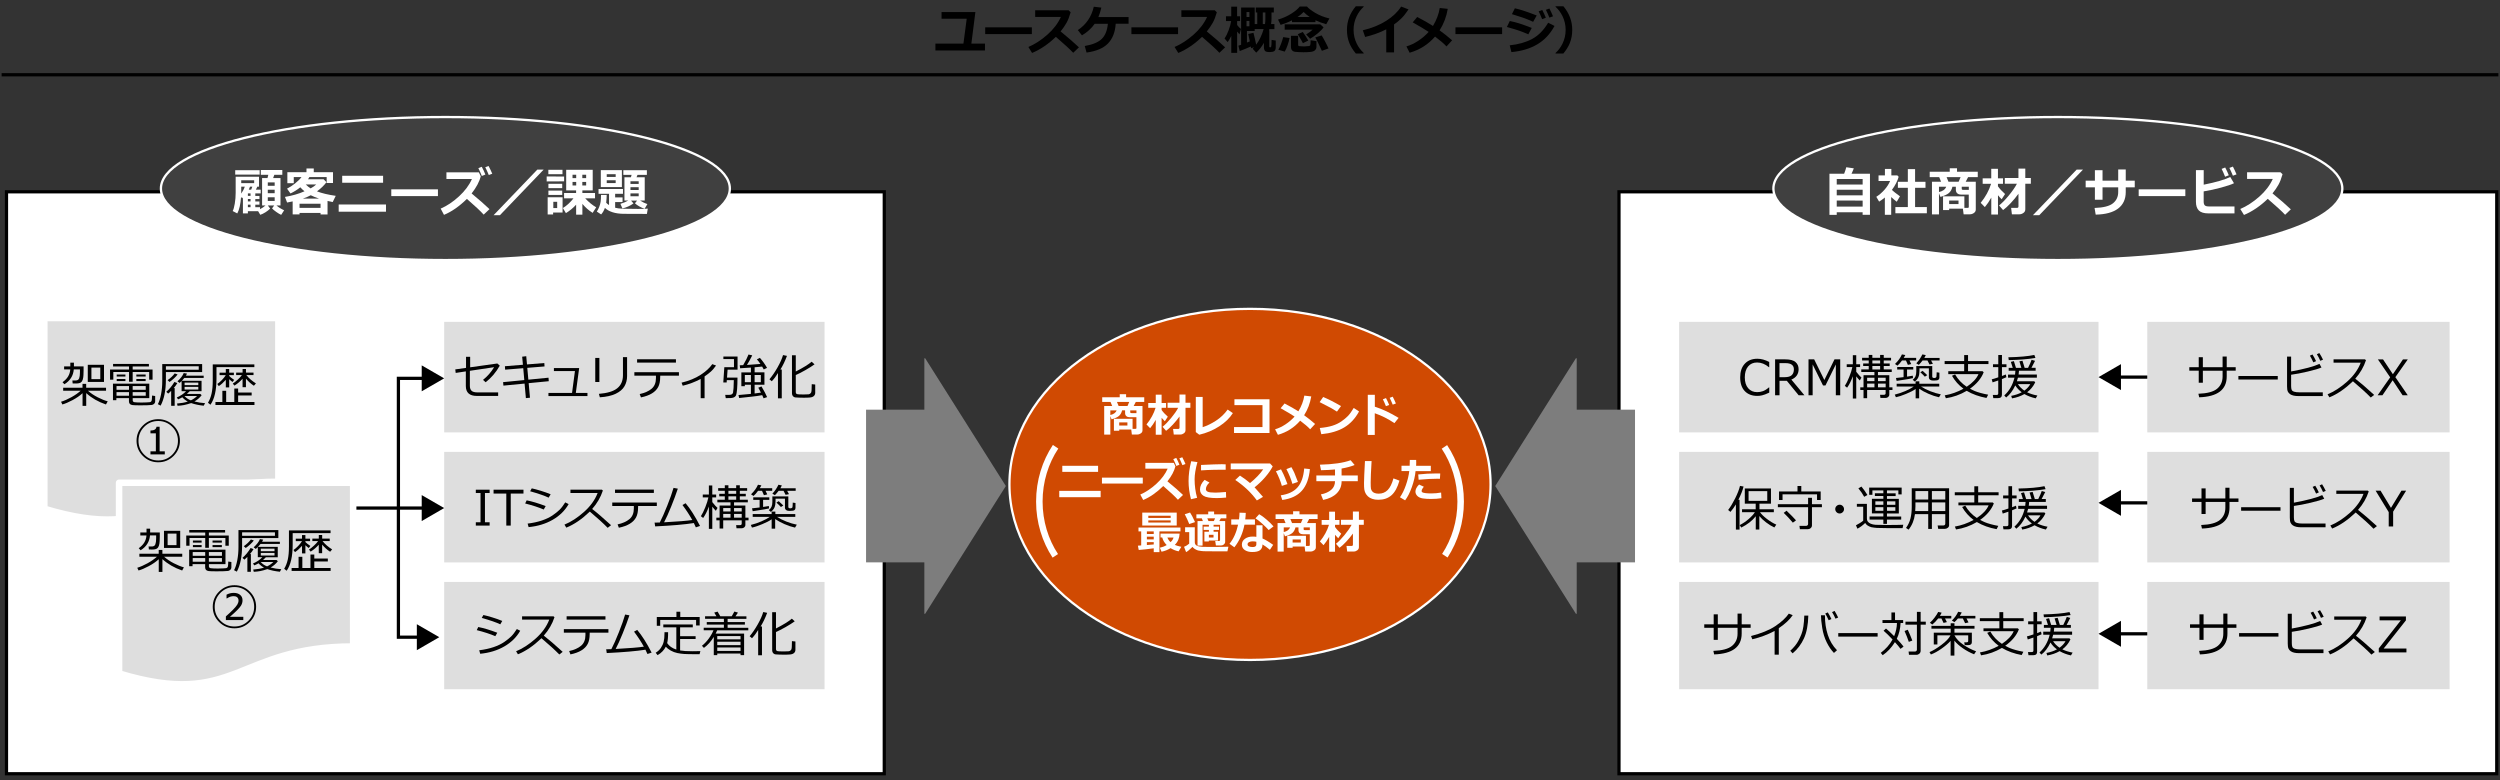 <?xml version="1.0" encoding="utf-8"?>
<!-- Generator: Adobe Illustrator 29.1.0, SVG Export Plug-In . SVG Version: 9.03 Build 55587)  -->
<svg version="1.1" xmlns="http://www.w3.org/2000/svg" xmlns:xlink="http://www.w3.org/1999/xlink" x="0px" y="0px"
	 viewBox="0 0 769 240" style="enable-background:new 0 0 769 240;" xml:space="preserve">
<rect x="0" y="0" width="769" height="240" fill="#333333" stroke="none"/>
<style type="text/css">
	.st0{fill:#D04A02;}
	.st1{fill:#FFFFFF;}
	.st2{fill:#FFB600;}
	.st3{fill:#E0301E;}
	.st4{fill:#EB8C00;}
	.st5{fill:#DB536A;}
	.st6{fill:#D93954;}
	.st7{fill:#7D7D7D;}
	.st8{fill:#464646;}
	.st9{fill:#2D2D2D;}
	.st10{fill:#DEDEDE;}
	.st11{fill:#FFFFFF;stroke:#000000;stroke-width:0.991;stroke-miterlimit:10;}
	.st12{fill:#DEDEDE;fill-opacity:0.698;}
	.st13{fill-rule:evenodd;clip-rule:evenodd;fill:#D04A02;}
	
		.st14{fill-rule:evenodd;clip-rule:evenodd;fill:#FFFFFF;stroke:#E0301E;stroke-width:3;stroke-linejoin:round;stroke-miterlimit:10;}
	.st15{enable-background:new    ;}
	.st16{fill:none;}
	.st17{fill-rule:evenodd;clip-rule:evenodd;fill:#FFB600;}
	.st18{fill-rule:evenodd;clip-rule:evenodd;fill:#7D7D7D;}
	
		.st19{fill-rule:evenodd;clip-rule:evenodd;fill:#FFFFFF;stroke:#FFB600;stroke-width:3;stroke-linejoin:round;stroke-miterlimit:10;}
	.st20{fill-rule:evenodd;clip-rule:evenodd;fill:#EB8C00;}
	
		.st21{fill-rule:evenodd;clip-rule:evenodd;fill:#FFFFFF;stroke:#EB8C00;stroke-width:3;stroke-linejoin:round;stroke-miterlimit:10;}
	.st22{fill-rule:evenodd;clip-rule:evenodd;fill:#DB536A;}
	
		.st23{fill-rule:evenodd;clip-rule:evenodd;fill:#FFFFFF;stroke:#DB536A;stroke-width:3;stroke-linejoin:round;stroke-miterlimit:10;}
	.st24{fill:#FFFFFF;stroke:#D04A02;stroke-width:0.993;stroke-miterlimit:10;}
	.st25{fill:#FFFFFF;stroke:#D04A02;stroke-width:0.996;stroke-miterlimit:10;}
	.st26{fill:#FFFFFF;stroke:#7F7F7F;stroke-miterlimit:10;}
	.st27{fill-opacity:0.8;}
	.st28{fill:#7D7D7D;stroke:#7D7D7D;stroke-width:1.031;stroke-miterlimit:10;}
	.st29{fill:none;stroke:#7D7D7D;stroke-width:2;stroke-miterlimit:10;}
	.st30{fill:none;stroke:#7D7D7D;stroke-width:2;stroke-miterlimit:10;stroke-dasharray:3.159,3.159;}
	.st31{fill:#FFB600;stroke:#FFB600;stroke-width:1.031;stroke-miterlimit:10;}
	.st32{fill:none;stroke:#FFB600;stroke-width:2;stroke-miterlimit:10;}
	.st33{fill:none;stroke:#FFB600;stroke-width:2;stroke-miterlimit:10;stroke-dasharray:3.159,3.159;}
	.st34{fill:#EB8C00;stroke:#EB8C00;stroke-width:1.031;stroke-miterlimit:10;}
	.st35{fill:none;stroke:#EB8C00;stroke-width:2;stroke-miterlimit:10;}
	.st36{fill:none;stroke:#EB8C00;stroke-width:2;stroke-miterlimit:10;stroke-dasharray:3.159,3.159;}
	.st37{fill:#DB536A;stroke:#DB536A;stroke-width:1.031;stroke-miterlimit:10;}
	.st38{fill:none;stroke:#DB536A;stroke-width:2;stroke-miterlimit:10;}
	.st39{fill:none;stroke:#DB536A;stroke-width:2;stroke-miterlimit:10;stroke-dasharray:3.159,3.159;}
	.st40{fill:#D04A02;stroke:#D04A02;stroke-width:1.031;stroke-miterlimit:10;}
	.st41{fill:none;stroke:#D04A02;stroke-width:2;stroke-miterlimit:10;}
	.st42{fill:none;stroke:#D04A02;stroke-width:2;stroke-miterlimit:10;stroke-dasharray:3.159,3.159;}
	.st43{fill:none;stroke:#D04A02;stroke-width:2;stroke-miterlimit:10;stroke-dasharray:2.236,2.236;}
	.st44{fill:none;stroke:#EB8C00;stroke-width:2;stroke-miterlimit:10;stroke-dasharray:2.236,2.236;}
	.st45{fill:none;stroke:#FFB600;stroke-width:2;stroke-miterlimit:10;stroke-dasharray:2.236,2.236;}
	.st46{fill:none;stroke:#7D7D7D;stroke-width:2;stroke-miterlimit:10;stroke-dasharray:2.236,2.236;}
	.st47{fill:none;stroke:#000000;stroke-width:1.115;stroke-linecap:square;stroke-linejoin:round;stroke-miterlimit:10;}
	.st48{fill:none;stroke:#000000;stroke-linecap:square;stroke-linejoin:round;stroke-miterlimit:10;}
	.st49{fill:none;stroke:#000000;stroke-linecap:square;stroke-miterlimit:10;}
	.st50{fill:none;stroke:#000000;stroke-width:1.295;stroke-linecap:square;stroke-linejoin:round;stroke-miterlimit:10;}
	.st51{fill-rule:evenodd;clip-rule:evenodd;}
	.st52{fill:none;stroke:#7D7D7D;stroke-linecap:square;stroke-miterlimit:10;}
	.st53{fill:none;stroke:#7D7D7D;stroke-miterlimit:10;}
	
		.st54{fill-rule:evenodd;clip-rule:evenodd;fill:#FFFFFF;stroke:#7D7D7D;stroke-width:3;stroke-linejoin:round;stroke-miterlimit:10;}
	.st55{fill:none;stroke:#D04A02;stroke-width:40;stroke-miterlimit:8;}
	
		.st56{fill-rule:evenodd;clip-rule:evenodd;fill:#404040;stroke:#FFFFFF;stroke-width:0.714;stroke-linejoin:round;stroke-miterlimit:10;}
	.st57{fill:#FFFFFF;stroke:#000000;stroke-width:1.072;stroke-miterlimit:10;}
	.st58{fill:none;stroke:#7D7D7D;stroke-width:46.966;stroke-miterlimit:8;}
	.st59{fill:none;stroke:#000000;stroke-miterlimit:10;}
	
		.st60{fill-rule:evenodd;clip-rule:evenodd;fill:#D04A02;stroke:#FFFFFF;stroke-width:0.698;stroke-linejoin:round;stroke-miterlimit:10;}
	
		.st61{fill-rule:evenodd;clip-rule:evenodd;fill:#DEDEDE;stroke:#FFFFFF;stroke-width:2;stroke-linejoin:round;stroke-miterlimit:10;}
	
		.st62{fill-rule:evenodd;clip-rule:evenodd;fill:#D04A02;stroke:#D04A02;stroke-width:0.661;stroke-linejoin:round;stroke-miterlimit:10;}
	.st63{fill-rule:evenodd;clip-rule:evenodd;fill:#DEDEDE;}
	.st64{fill-rule:evenodd;clip-rule:evenodd;fill:#FFFFFF;stroke:#595959;stroke-linejoin:round;stroke-miterlimit:10;}
	.st65{fill:none;stroke:#000000;stroke-width:2;stroke-miterlimit:8;}
	.st66{fill:none;stroke:#231815;stroke-miterlimit:10;}
	.st67{fill:none;stroke:#231815;stroke-miterlimit:10;stroke-dasharray:4,4;}
	.st68{fill:none;stroke:#FFFFFF;stroke-width:2;stroke-miterlimit:10;}
</style>
<g id="template">
</g>
<g id="object">
	<rect x="2" y="59" class="st11" width="270" height="179"/>
	<rect x="498" y="59" class="st11" width="270" height="179"/>
	<path class="st48" d="M768,23H1"/>
	<g class="st15">
		<path d="M302.98,15.52h-15.25v-2.1h8.62l1.01-7.65h-7.74V3.71h10.41l-1.24,9.71h4.19V15.52z"/>
		<path d="M317.4,10.49h-14.35V8.41h14.35V10.49z"/>
		<path d="M331.88,14.56l-1.76,1.68c-0.92-1-2.7-2.64-5.34-4.91c-2.31,2.23-4.75,3.89-7.31,4.96l-1.14-1.84
			c1.99-0.85,3.93-2.1,5.82-3.77c1.89-1.66,3.28-3.48,4.18-5.47l-7.91-0.01V3.16h10.27l0.64,0.62c-0.38,1.33-0.8,2.42-1.28,3.26
			c-0.48,0.85-1.08,1.72-1.81,2.63C328.48,11.49,330.36,13.12,331.88,14.56z"/>
		<path d="M343.19,7.34c-0.17,2.56-0.96,4.57-2.37,6.03s-3.61,2.39-6.6,2.8l-0.55-2.02c2.44-0.42,4.18-1.15,5.24-2.19
			c1.05-1.04,1.68-2.59,1.87-4.63h-4.07c-0.96,1.39-2.26,2.57-3.9,3.55l-1.27-1.62c2.56-1.7,4.2-4.09,4.91-7.19l2.32,0.27
			c-0.25,1.12-0.56,2.09-0.91,2.91h9.29v2.06H343.19z"/>
		<path d="M362.37,10.49h-14.35V8.41h14.35V10.49z"/>
		<path d="M376.85,14.56l-1.76,1.68c-0.92-1-2.7-2.64-5.34-4.91c-2.31,2.23-4.75,3.89-7.31,4.96l-1.14-1.84
			c1.99-0.85,3.93-2.1,5.82-3.77c1.89-1.66,3.28-3.48,4.18-5.47l-7.91-0.01V3.16h10.27l0.64,0.62c-0.38,1.33-0.8,2.42-1.28,3.26
			c-0.48,0.85-1.08,1.72-1.81,2.63C373.45,11.49,375.33,13.12,376.85,14.56z"/>
		<path d="M378.73,11.08c-0.32,0.67-0.68,1.29-1.1,1.87l-0.95-1.1c0.44-0.65,0.86-1.5,1.25-2.55c0.39-1.05,0.65-1.99,0.77-2.81
			h-1.59V5.01h1.62V2.05h1.8v2.96h0.92v1.48h-0.91v1.2c0.4,0.54,0.8,0.95,1.19,1.22l-0.46,1.66c-0.17-0.16-0.41-0.44-0.73-0.86
			l0.01,6.55h-1.81V11.08z M384.75,14.3c-1.09,0.5-2.23,0.97-3.41,1.4l-0.41-1.65c0.29-0.08,0.57-0.17,0.84-0.27V2.32h4.18V7.4h0.78
			V3.84h-0.45V2.32h5.55v1.52h-0.71v1.79c0,0.56-0.04,1.15-0.13,1.77h1.02v1.56h-1.55c-0.04,0.16-0.08,0.29-0.12,0.4h0.1v4.95
			c0,0.13,0.06,0.21,0.18,0.23h0.2c0.08,0,0.14-0.04,0.18-0.12c0.04-0.08,0.07-0.31,0.1-0.68c0.03-0.37,0.04-0.86,0.04-1.47
			l1.28,0.2v2.05c0,0.59-0.15,0.98-0.44,1.19c-0.29,0.21-0.77,0.31-1.42,0.31c-0.79,0-1.28-0.13-1.48-0.4s-0.3-0.61-0.3-1.02v-1.43
			c-0.64,1.16-1.42,2.17-2.37,3.03l-1.1-1.23c0.17-0.15,0.32-0.29,0.45-0.43l-0.91,0.29L384.75,14.3z M384.31,5.22V3.71h-0.88v1.51
			H384.31z M384.31,8.07V6.44h-0.88v1.63H384.31z M383.56,13.09c0.3-0.12,0.59-0.24,0.88-0.37c-0.21-1.07-0.37-1.83-0.48-2.26
			l1.6-0.37c0.3,1.16,0.58,2.37,0.84,3.65c1-1.35,1.77-2.95,2.29-4.79h-2.75v0.59h-2.38V13.09z M389.11,7.4
			c0.08-0.52,0.12-1.03,0.12-1.54V3.84h-0.8V7.4H389.11z"/>
		<path d="M404.62,6.8h-7.2V6.25c-1.1,0.57-2.27,1.03-3.5,1.4l-0.8-1.63c1.52-0.44,2.89-1.05,4.11-1.83
			c1.22-0.78,2.08-1.51,2.57-2.18h2.23c0.42,0.53,1.26,1.18,2.52,1.94c1.27,0.76,2.72,1.34,4.38,1.73l-0.99,1.78
			c-1.21-0.35-2.31-0.76-3.31-1.23V6.8z M396.67,11.69c-0.1,0.6-0.3,1.32-0.59,2.16c-0.29,0.84-0.59,1.52-0.89,2.03l-1.97-0.58
			c0.57-1.01,1.07-2.3,1.5-3.88L396.67,11.69z M407.13,8.41c-0.39,0.57-0.99,1.19-1.79,1.85c-0.8,0.66-1.59,1.22-2.35,1.66
			l-1.22-1.33c0.88-0.54,1.54-1.03,2-1.47h-8.6V7.49h10.95L407.13,8.41z M404.93,14.5c0,0.37-0.16,0.7-0.47,0.98s-0.8,0.45-1.44,0.5
			c-0.65,0.06-1.34,0.09-2.09,0.09c-0.27,0-0.71-0.01-1.31-0.04c-0.6-0.03-1.02-0.06-1.26-0.09c-0.24-0.03-0.46-0.11-0.66-0.23
			s-0.35-0.3-0.45-0.51s-0.15-0.47-0.15-0.78v-3.4h2.21v2.76c0,0.12,0.03,0.22,0.09,0.29c0.06,0.07,0.14,0.11,0.23,0.12
			c0.09,0.01,0.34,0.03,0.76,0.05s0.68,0.04,0.8,0.04c0.35,0,0.8-0.04,1.34-0.11c0.26,0,0.43-0.1,0.5-0.29s0.11-0.7,0.11-1.5
			l1.8,0.27V14.5z M399.13,5.23h3.73c-0.7-0.48-1.32-0.99-1.86-1.54C400.49,4.22,399.87,4.73,399.13,5.23z M402.43,12.47l-1.65,0.81
			c-0.2-0.42-0.73-1.33-1.59-2.75l1.53-0.7C401.36,10.71,401.93,11.59,402.43,12.47z M408.64,14.9l-2.03,0.73
			c-0.99-2.16-1.67-3.54-2.03-4.12l1.95-0.62c0.24,0.35,0.61,0.99,1.1,1.93C408.12,13.74,408.46,14.44,408.64,14.9z"/>
		<path d="M419.46,16.46h-2.41c-0.91-1.1-1.58-2.18-2-3.24c-0.49-1.21-0.73-2.56-0.73-4.04c0-2.68,0.91-5.1,2.73-7.26h2.41v0.17
			c-0.88,0.8-1.59,1.75-2.12,2.84c-0.66,1.33-0.98,2.74-0.98,4.24c0,1.52,0.33,2.94,0.98,4.27c0.54,1.09,1.25,2.04,2.12,2.84V16.46z
			"/>
		<path d="M428.81,16.11h-2.4V9.02c-1.94,1-4.11,1.78-6.49,2.35l-0.72-2.05c2.75-0.66,5.14-1.62,7.17-2.9
			c2.03-1.28,3.57-2.74,4.62-4.4l2.27,0.87c-0.8,1.2-1.55,2.14-2.23,2.8c-0.69,0.67-1.43,1.28-2.22,1.83V16.11z"/>
		<path d="M445.33,2.72c-0.4,2.4-1.23,4.6-2.51,6.62c1.26,0.9,2.54,1.92,3.85,3.06l-1.73,1.88c-0.76-0.83-1.93-1.84-3.52-3.03
			c-2.08,2.41-4.69,4.07-7.82,4.97l-0.99-1.94c1.21-0.35,2.43-0.93,3.65-1.73c1.22-0.81,2.29-1.72,3.19-2.74
			c-0.88-0.6-2.51-1.58-4.9-2.93l1.38-1.66c1.88,0.97,3.49,1.89,4.85,2.76c1.09-1.8,1.79-3.64,2.09-5.52L445.33,2.72z"/>
		<path d="M462.05,10.49H447.7V8.41h14.35V10.49z"/>
		<path d="M471.17,8.59l-1.06,1.97c-1.16-0.5-2.11-0.89-2.86-1.14c-0.75-0.25-1.99-0.63-3.73-1.12l0.89-1.84
			c1.09,0.22,2.08,0.48,2.97,0.76C468.28,7.51,469.54,7.96,471.17,8.59z M478.17,7.98c-1.32,2.46-3.09,4.35-5.3,5.66
			s-4.87,2.1-7.96,2.39l-0.52-2.09c2.67-0.28,4.96-0.92,6.88-1.95c1.92-1.02,3.57-2.69,4.95-5L478.17,7.98z M472.69,4.76l-1.1,1.95
			c-0.57-0.25-1.15-0.51-1.76-0.76s-1.1-0.43-1.48-0.55l-3.28-1.05l0.91-1.8C467.65,2.92,469.88,3.66,472.69,4.76z M475.5,5.45
			l-1.14,0.44c-0.42-1.04-0.77-1.84-1.07-2.4l1.1-0.44C474.82,3.89,475.19,4.69,475.5,5.45z M477.71,5.01l-1.12,0.41
			c-0.36-0.91-0.72-1.71-1.07-2.4l1.07-0.4C476.99,3.39,477.37,4.18,477.71,5.01z"/>
		<path d="M483.62,9.18c0,1.48-0.25,2.83-0.73,4.04c-0.42,1.06-1.09,2.14-2,3.24h-2.4v-0.17c0.88-0.81,1.59-1.75,2.12-2.84
			c0.66-1.33,0.98-2.75,0.98-4.27c0-1.5-0.33-2.91-0.98-4.24c-0.54-1.09-1.24-2.04-2.12-2.84V1.92h2.4
			C482.71,4.08,483.62,6.5,483.62,9.18z"/>
	</g>
	<path class="st56" d="M49.5,58c0-12.15,39.18-22,87.5-22c48.33,0,87.5,9.85,87.5,22S185.33,80,137,80C88.68,80,49.5,70.15,49.5,58z
		"/>
	<g class="st15">
		<path class="st1" d="M79.4,64.97h-3.15v0.67h-1.53v-4.92l-0.27,0.3l-0.3-0.46c-0.15,2.25-0.54,3.94-1.16,5.09l-1.42-0.73
			c0.25-0.45,0.47-1.21,0.65-2.3c0.18-1.08,0.27-2.18,0.27-3.29v-4.96h7.18v3.05h-0.52c-0.09,0.22-0.24,0.53-0.44,0.93h1.48v1.15
			h-1.66v0.76h1.28v0.98h-1.28v0.73h1.28v0.99h-1.28v0.78h1.45v0.61c0.64-0.34,1.21-0.72,1.71-1.16h-1.07v-8.41h1.66
			c0.07-0.26,0.16-0.6,0.25-1.01h-2.3v-1.47h6.61v1.47h-2.46l-0.37,1.01h2.27v8.41h-1.26c0.68,0.58,1.47,1.08,2.38,1.49l-0.91,1.41
			c-0.43-0.19-0.93-0.49-1.5-0.89s-1.01-0.77-1.31-1.09l0.66-0.91h-1.96l0.72,0.95c-0.39,0.41-0.87,0.79-1.45,1.15
			s-1.11,0.62-1.59,0.77L79.4,64.97z M79.87,53.7h-7.52v-1.34h7.52V53.7z M75.3,57.41H74.2v1.62c0,0.13,0,0.31-0.01,0.53
			C74.68,58.87,75.05,58.16,75.3,57.41z M74.2,56.33h3.98v-0.88H74.2V56.33z M76.25,59.49v0.76h0.82v-0.76H76.25z M76.25,61.22v0.73
			h0.82v-0.73H76.25z M76.25,63.73h0.82v-0.78h-0.82V63.73z M77.62,57.41h-0.71c-0.09,0.28-0.22,0.59-0.39,0.93h0.75L77.62,57.41z
			 M84.49,57.15v-1.04h-2.12v1.04H84.49z M82.37,59.43h2.12v-1.07h-2.12V59.43z M84.49,60.68h-2.12v1.13h2.12V60.68z"/>
		<path class="st1" d="M98.6,65.5h-6.46v0.45h-2.12v-4c-0.53,0.12-1.1,0.24-1.71,0.35l-0.66-1.73c2.21-0.36,4.21-0.94,6.02-1.73
			c-0.5-0.39-0.93-0.8-1.3-1.23c-0.9,0.73-1.91,1.37-3.02,1.9l-1.06-1.48c0.82-0.41,1.65-0.95,2.49-1.62s1.5-1.32,1.97-1.95h-2.39
			v1.89h-1.97v-3.39h5.88v-1.14h2.24v1.14h5.92v3.34h-1.95v-1.84h-5.31c-0.17,0.29-0.31,0.52-0.42,0.69h4.8l0.87,0.88
			c-0.71,0.99-1.68,1.93-2.92,2.83c1.48,0.58,3.4,1.04,5.77,1.38l-0.93,1.91c-0.61-0.12-1.14-0.24-1.59-0.34v4.16H98.6V65.5z
			 M92.14,63.94h6.46v-1.28h-6.46V63.94z M93.16,61.09h4.98c-0.96-0.32-1.82-0.66-2.55-1.03C94.88,60.44,94.07,60.78,93.16,61.09z
			 M95.55,57.95c0.77-0.43,1.34-0.83,1.71-1.2h-3.2C94.5,57.2,95,57.6,95.55,57.95z"/>
		<path class="st1" d="M118.73,65.12h-14.55V62.9h14.55V65.12z M117.84,56.21h-12.58v-2.14h12.58V56.21z"/>
		<path class="st1" d="M134.71,60.32h-14.35v-2.08h14.35V60.32z"/>
		<path class="st1" d="M150.57,64.33l-1.79,1.69c-0.94-1.06-2.66-2.67-5.16-4.84c-2.33,2.29-4.68,3.93-7.05,4.91l-1.02-1.92
			c1.94-0.84,3.82-2.09,5.64-3.77s3.15-3.45,3.97-5.34h-7.84v-2.05h9.98l0.58,1.2c-0.2,0.83-0.54,1.68-1.01,2.57
			s-1.07,1.79-1.8,2.73C147.28,61.33,149.12,62.94,150.57,64.33z M149.3,53.7l-1.09,0.43c-0.42-1.04-0.77-1.84-1.07-2.4l1.05-0.43
			C148.62,52.09,148.99,52.89,149.3,53.7z M151.42,53.44l-1.07,0.4c-0.34-0.85-0.7-1.65-1.08-2.4l1.02-0.38
			C150.72,51.88,151.1,52.67,151.42,53.44z"/>
		<path class="st1" d="M167.23,52.17l-13.45,14.02h-1.95l13.45-14.02H167.23z"/>
		<path class="st1" d="M173.52,55.78l-5.36,0.03v-1.53l5.36,0.02V55.78z M173.05,65.38h-2.91v0.58h-1.68v-5.28h4.59V65.38z
			 M173.02,53.59h-4.35v-1.36h4.35V53.59z M172.94,57.86h-4.25v-1.33h4.25V57.86z M172.94,59.96h-4.25v-1.34h4.25V59.96z
			 M171.39,64.01v-1.94h-1.19v1.94H171.39z M177.21,62.97c-0.95,1.04-2,1.9-3.14,2.59l-0.93-1.57c1.11-0.66,2.21-1.65,3.27-2.99
			h-2.9v-1.63h3.7v-0.8h-3.05v-6.34h8.16v6.34h-3.18v0.8h3.89V61H180c1.08,1.17,2.21,2.09,3.39,2.77l-1.09,1.71
			c-1.19-0.73-2.24-1.66-3.16-2.77v3.33h-1.92V62.97z M176.11,54.8h1.13v-1.05h-1.13V54.8z M177.24,55.96h-1.13v1.09h1.13V55.96z
			 M179.12,54.8h1.18v-1.05h-1.18V54.8z M180.3,55.96h-1.18v1.09h1.18V55.96z"/>
		<path class="st1" d="M186.62,59.97c0,0.54-0.05,1.34-0.15,2.41c0.27,0.26,0.55,0.5,0.87,0.7v-3.46h-3.23v-1.48h7.52v1.48h-2.41
			v1.09h2.29l-0.02,1.45h-2.27v1.74c0.6,0.16,1.34,0.26,2.23,0.3s2.47,0.06,4.75,0.06c1.66,0,2.68-0.03,3.06-0.09l-0.27,1.63
			c-3.55,0-5.96-0.01-7.23-0.03c-1.27-0.02-2.39-0.18-3.35-0.49s-1.74-0.75-2.34-1.34c-0.27,0.79-0.66,1.47-1.16,2.02l-1.33-0.88
			c0.29-0.44,0.54-0.92,0.74-1.44c0.2-0.52,0.35-1.04,0.43-1.54s0.12-1.22,0.12-2.14H186.62z M191.29,57.54h-6.48v-5.21h6.48V57.54z
			 M186.63,54.42h2.75v-0.83h-2.75V54.42z M189.38,55.44h-2.75v0.87h2.75V55.44z M194.86,62.57c-0.98,0.72-2.11,1.23-3.41,1.55
			l-0.61-1.42c1-0.31,1.79-0.65,2.4-1.01h-1.16v-7.17h1.99l0.21-0.73h-2.54v-1.44h7.24v1.44h-2.88l-0.3,0.73h2.52v7.17h-1.42
			c0.8,0.51,1.54,0.87,2.24,1.09l-0.85,1.44c-0.47-0.14-1-0.37-1.59-0.7c-0.58-0.33-1.05-0.66-1.39-0.98l0.66-0.84h-1.86
			L194.86,62.57z M196.46,56.57v-0.82h-2.53v0.82H196.46z M193.93,58.45h2.53v-0.86h-2.53V58.45z M196.46,59.49h-2.53v0.88h2.53
			V59.49z"/>
	</g>
	<path class="st56" d="M545.5,58c0-12.15,39.17-22,87.5-22s87.5,9.85,87.5,22S681.33,80,633,80S545.5,70.15,545.5,58z"/>
	<g class="st15">
		<path class="st1" d="M572.95,65.29h-7.97v0.8h-2.24V53.44h4.52c0.32-0.84,0.54-1.51,0.65-2l2.32,0.34c-0.2,0.54-0.43,1.1-0.7,1.66
			h5.67v12.64h-2.26V65.29z M572.95,56.77v-1.7h-7.97v1.7H572.95z M564.98,60.08h7.97v-1.71h-7.97V60.08z M564.98,63.56h7.97V61.7
			l-7.97-0.02V63.56z"/>
		<path class="st1" d="M581.75,66.07h-1.97v-5.32c-0.55,0.46-1.13,0.89-1.76,1.27l-0.87-1.48c0.95-0.61,1.8-1.35,2.55-2.21
			c0.75-0.86,1.32-1.75,1.69-2.65h-3.55v-1.73h1.96v-1.98h1.98v1.98h1.84l0.41,0.43c-0.38,1.34-1.08,2.7-2.09,4.05
			c0.48,0.45,1.32,1.1,2.49,1.95l-0.99,1.68c-0.63-0.49-1.2-0.97-1.71-1.45V66.07z M592.7,65.61h-9.68V63.7h3.83v-5.94h-3.06v-1.84
			h3.06v-3.89h2.23v3.89h3.2v1.84h-3.2v5.94h3.62V65.61z"/>
		<path class="st1" d="M603.78,64.18h-4.22v0.44h-1.88V60.4h6.56v3.55h0.96c0.27,0,0.4-0.1,0.4-0.3c0-0.01-0.01-0.73-0.01-2.15
			v-1.65h-2.39c-0.47,0-0.85-0.13-1.14-0.38c-0.29-0.25-0.44-0.62-0.44-1.09v-0.95h-1.05c-0.2,0.85-0.57,1.5-1.1,1.95
			s-1.4,0.85-2.6,1.19l-0.44-1.12v6.49h-2.16V55.91h2.81l-0.58-1.43h-2.92v-1.65h6.16v-1.07h2.24v1.07h6.38v1.65h-2.97l-0.74,1.43
			h3.1v8.55c0,0.43-0.19,0.78-0.57,1.05c-0.38,0.27-0.8,0.41-1.25,0.41h-1.92L603.78,64.18z M598.66,57.44h-2.23v1.63
			C597.59,58.82,598.34,58.27,598.66,57.44z M599.35,55.91h3.12l0.61-1.43h-4.31L599.35,55.91z M602.44,62.77v-1.09h-2.88v1.09
			H602.44z M605.61,58.4v-0.96h-2.18v0.66c0,0.2,0.14,0.3,0.42,0.3H605.61z"/>
		<path class="st1" d="M612.51,60.8c-0.62,1.12-1.28,2.09-1.97,2.9l-1.28-1.31c1.5-1.85,2.57-3.81,3.2-5.86h-2.59v-1.68h2.64v-2.92
			h2.06v2.92h1.56v1.68h-1.56v0.77c0.53,0.76,1.26,1.55,2.19,2.38l-1.05,1.6c-0.37-0.34-0.75-0.75-1.13-1.23V66h-2.06V60.8z
			 M620.86,59.62c-0.69,0.96-1.48,1.92-2.37,2.86s-1.67,1.66-2.34,2.14l-1.24-1.43c0.86-0.67,1.86-1.68,2.99-3.05
			s1.96-2.57,2.5-3.62h-3.73v-1.76h4.2v-2.9h2.11v2.9h1.71v1.76h-1.71v7.88c0,0.46-0.19,0.83-0.58,1.1
			c-0.39,0.28-0.8,0.42-1.23,0.42h-2.31l-0.24-1.97h1.79c0.31,0,0.47-0.15,0.47-0.45V59.62z"/>
		<path class="st1" d="M640.73,52.17l-13.45,14.02h-1.95l13.45-14.02H640.73z"/>
		<path class="st1" d="M653.88,55.57h2.77v2.05h-2.77v1.45c0,2.21-0.79,3.9-2.36,5.09c-1.57,1.18-3.87,1.8-6.89,1.86l-0.34-2.05
			c2.73-0.09,4.62-0.58,5.68-1.45c1.06-0.87,1.59-2.02,1.59-3.44v-1.45h-4.82v3.8h-2.35v-3.8h-2.84v-2.05h2.84v-3.23h2.35v3.23h4.82
			v-3.45h2.32V55.57z"/>
		<path class="st1" d="M672.21,60.32h-14.35v-2.08h14.35V60.32z"/>
		<path class="st1" d="M687.35,65.64h-8.06c-1.33,0-2.3-0.29-2.91-0.88c-0.6-0.59-0.91-1.48-0.91-2.69v-9.74h2.39v4.48
			c3.73-0.74,6.46-1.53,8.17-2.37l1.14,1.92c-0.75,0.38-2.06,0.83-3.94,1.34c-1.88,0.51-3.67,0.9-5.38,1.17v3.16
			c0,0.51,0.11,0.88,0.33,1.12s0.69,0.36,1.41,0.36h7.74V65.64z M685.58,53.92l-1.14,0.44c-0.43-1.06-0.78-1.86-1.07-2.41l1.1-0.43
			C684.91,52.36,685.28,53.16,685.58,53.92z M687.96,53.64l-1.12,0.41c-0.34-0.85-0.7-1.65-1.08-2.4l1.08-0.41
			C687.23,51.99,687.6,52.78,687.96,53.64z"/>
		<path class="st1" d="M704.66,64.39l-1.76,1.68c-0.92-1-2.7-2.64-5.34-4.91c-2.31,2.23-4.75,3.89-7.31,4.96l-1.14-1.84
			c1.99-0.85,3.93-2.1,5.82-3.77c1.89-1.66,3.28-3.48,4.18-5.47l-7.91-0.01v-2.05h10.27l0.64,0.62c-0.38,1.33-0.8,2.42-1.28,3.26
			c-0.48,0.85-1.08,1.72-1.81,2.63C701.27,61.32,703.15,62.95,704.66,64.39z"/>
	</g>
	<path class="st60" d="M310.5,149c0-29.82,33.13-54,74-54s74,24.18,74,54s-33.13,54-74,54S310.5,178.82,310.5,149z"/>
	<g class="st15">
		<path class="st1" d="M347.97,132.12h-3.69v0.38h-1.64v-3.68h5.74v3.11h0.84c0.23,0,0.35-0.09,0.35-0.27
			c0-0.01-0.01-0.64-0.01-1.88v-1.44h-2.09c-0.41,0-0.74-0.11-1-0.33c-0.26-0.22-0.39-0.54-0.39-0.95v-0.83h-0.92
			c-0.18,0.74-0.5,1.31-0.96,1.71s-1.22,0.74-2.28,1.04l-0.38-0.98v5.68h-1.89v-8.79h2.46l-0.51-1.25h-2.56v-1.44h5.39v-0.94h1.96
			v0.94h5.58v1.44h-2.6l-0.65,1.25h2.71v7.49c0,0.38-0.17,0.69-0.5,0.92s-0.7,0.36-1.09,0.36h-1.68L347.97,132.12z M343.49,126.23
			h-1.95v1.43C342.55,127.43,343.2,126.95,343.49,126.23z M344.09,124.89h2.73l0.53-1.25h-3.77L344.09,124.89z M346.79,130.89v-0.95
			h-2.52v0.95H346.79z M349.57,127.07v-0.84h-1.91v0.57c0,0.18,0.12,0.27,0.37,0.27H349.57z"/>
		<path class="st1" d="M355.5,129.17c-0.55,0.98-1.12,1.83-1.72,2.54l-1.12-1.15c1.32-1.62,2.25-3.33,2.8-5.13h-2.26v-1.47h2.31
			v-2.56h1.8v2.56h1.37v1.47h-1.37v0.67c0.46,0.67,1.1,1.36,1.91,2.08l-0.92,1.4c-0.32-0.3-0.65-0.66-0.99-1.07v5.22h-1.8V129.17z
			 M362.81,128.13c-0.61,0.84-1.3,1.68-2.07,2.51c-0.78,0.83-1.46,1.45-2.05,1.88l-1.09-1.25c0.76-0.58,1.63-1.47,2.62-2.67
			s1.72-2.25,2.19-3.17h-3.27v-1.54h3.67v-2.54h1.85v2.54h1.5v1.54h-1.5v6.89c0,0.4-0.17,0.72-0.51,0.97s-0.7,0.37-1.08,0.37h-2.02
			l-0.21-1.72h1.57c0.27,0,0.41-0.13,0.41-0.4V128.13z"/>
		<path class="st1" d="M379.23,127.07c-0.96,1.53-2.37,2.9-4.23,4.09c-1.86,1.2-3.9,2.05-6.1,2.56l-1.07-0.81V122.1h2.11v9.3
			c1.33-0.42,2.69-1.09,4.1-2s2.6-2.05,3.59-3.42L379.23,127.07z"/>
		<path class="st1" d="M390.5,133.2h-10.91v-1.83h8.75v-6.75l-8.63-0.01v-1.8h10.79V133.2z"/>
		<path class="st1" d="M403.34,121.94c-0.35,2.1-1.08,4.03-2.19,5.79c1.1,0.79,2.23,1.68,3.37,2.68l-1.51,1.64
			c-0.67-0.73-1.69-1.61-3.08-2.65c-1.82,2.11-4.1,3.56-6.84,4.35l-0.87-1.7c1.06-0.31,2.13-0.81,3.2-1.52
			c1.07-0.71,2-1.51,2.79-2.4c-0.77-0.53-2.19-1.38-4.29-2.56l1.21-1.46c1.64,0.85,3.06,1.66,4.25,2.41
			c0.96-1.58,1.57-3.19,1.83-4.83L403.34,121.94z"/>
		<path class="st1" d="M412.5,124.91l-1.25,1.7c-0.67-0.43-1.27-0.8-1.79-1.09c-0.52-0.3-1.7-0.91-3.54-1.83l1.08-1.57
			C408.42,122.68,410.26,123.61,412.5,124.91z M418.04,126.57c-1.16,2.14-2.67,3.77-4.53,4.89s-4.22,1.82-7.08,2.1l-0.46-1.91
			c1.56-0.14,2.86-0.38,3.9-0.71s1.95-0.77,2.73-1.31c0.78-0.54,1.45-1.09,2-1.65c0.55-0.56,1.15-1.39,1.81-2.5L418.04,126.57z"/>
		<path class="st1" d="M430.21,128.54l-1.29,1.62c-1.94-1.32-3.95-2.33-6.04-3.05v6.67h-2.15v-12.33h2.17v3.65
			C425.2,125.83,427.64,126.98,430.21,128.54z M427.31,124.56l-1,0.38c-0.37-0.93-0.69-1.63-0.94-2.11l0.96-0.38
			C426.72,123.19,427.04,123.89,427.31,124.56z M429.38,124.11l-0.98,0.36c-0.32-0.8-0.63-1.5-0.94-2.1l0.94-0.35
			C428.77,122.74,429.1,123.44,429.38,124.11z"/>
		<path class="st1" d="M338.56,152.94h-12.73V151h12.73V152.94z M337.77,145.15h-11.01v-1.87h11.01V145.15z"/>
		<path class="st1" d="M351.52,148.74h-12.56v-1.82h12.56V148.74z"/>
		<path class="st1" d="M363.9,152.25l-1.57,1.48c-0.82-0.93-2.32-2.34-4.51-4.23c-2.04,2.01-4.1,3.44-6.17,4.3l-0.9-1.68
			c1.7-0.73,3.34-1.83,4.94-3.29c1.6-1.46,2.76-3.02,3.48-4.67h-6.86v-1.79h8.74l0.51,1.05c-0.18,0.72-0.47,1.47-0.88,2.25
			s-0.94,1.57-1.58,2.39C361.03,149.63,362.63,151.03,363.9,152.25z M362.79,142.95l-0.95,0.38c-0.36-0.91-0.68-1.61-0.94-2.1
			l0.92-0.38C362.2,141.54,362.52,142.24,362.79,142.95z M364.65,142.73l-0.94,0.35c-0.3-0.75-0.62-1.45-0.94-2.1l0.9-0.33
			C364.04,141.36,364.37,142.05,364.65,142.73z"/>
		<path class="st1" d="M368.33,142.14c-0.58,2.09-0.87,3.85-0.87,5.28c0,1.96,0.25,3.87,0.77,5.71l-1.89,0.43
			c-0.49-1.9-0.74-3.76-0.74-5.58c0-1.93,0.27-3.97,0.81-6.1L368.33,142.14z M377.16,153.05c-1.12,0.1-2.07,0.16-2.86,0.16
			c-2,0-3.37-0.23-4.09-0.69s-1.09-1.12-1.09-1.98c0-0.99,0.47-1.96,1.4-2.93l1.51,0.81c-0.73,0.68-1.1,1.37-1.1,2.06
			c0,0.32,0.19,0.58,0.57,0.77s1.18,0.28,2.38,0.28c0.61,0,1.68-0.07,3.22-0.2L377.16,153.05z M377.01,144.49l-0.57-0.01
			c-0.6-0.01-1.59,0-2.97,0.03s-2.73,0.09-4.03,0.18v-1.67c3.08-0.15,5.21-0.23,6.4-0.23c0.47,0,0.87,0.01,1.18,0.04V144.49z"/>
		<path class="st1" d="M388.5,152.84l-1.89,1.1c-1.71-2.37-3.93-4.47-6.64-6.3l1.44-1.35c1.13,0.72,2.16,1.49,3.1,2.3
			c1.75-1.43,3.1-2.83,4.05-4.22h-9.99v-1.8h12.11l0.81,0.88c-0.55,1.07-1.33,2.19-2.33,3.34c-1,1.16-2.09,2.19-3.26,3.11
			C386.28,150.29,387.14,151.27,388.5,152.84z"/>
		<path class="st1" d="M396.02,148.91l-1.72,0.55c-0.4-1.43-1-2.92-1.82-4.49l1.56-0.6c0.26,0.5,0.52,1.01,0.77,1.53
			C395.06,146.43,395.46,147.43,396.02,148.91z M402.92,144.29c-0.25,2.87-1.07,5.08-2.45,6.64c-1.38,1.56-3.4,2.51-6.05,2.86
			l-0.46-1.43c2.31-0.33,4.04-1.15,5.18-2.46s1.82-3.24,2.03-5.79L402.92,144.29z M399.24,148.24l-1.7,0.59
			c-0.39-1.4-1-2.91-1.84-4.53l1.54-0.6c0.43,0.78,0.74,1.36,0.91,1.76S398.68,146.78,399.24,148.24z"/>
		<path class="st1" d="M412.68,148.03c0,1.46-0.49,2.69-1.47,3.69c-0.98,1-2.39,1.69-4.21,2.06l-0.69-1.7
			c1.32-0.26,2.37-0.73,3.16-1.4c0.79-0.67,1.18-1.56,1.18-2.66h-5.74v-1.76h5.74v-1.85c-1.16,0.11-2.59,0.19-4.3,0.23l-0.35-1.7
			c4.09-0.1,7.24-0.56,9.45-1.37l1.23,1.46c-1.03,0.44-2.37,0.81-4.01,1.1v2.13h4.98v1.76H412.68z"/>
		<path class="st1" d="M430.47,147.85c-0.59,2.08-1.41,3.58-2.46,4.5s-2.39,1.38-4.04,1.38c-0.71,0-1.33-0.09-1.87-0.28
			s-0.97-0.43-1.31-0.75s-0.6-0.66-0.78-1.03s-0.3-0.77-0.36-1.18s-0.08-1.06-0.08-1.94c0-0.96,0.1-3.2,0.29-6.73h2.04
			c-0.19,3.15-0.28,5.34-0.28,6.57c0,1,0.03,1.64,0.08,1.91c0.05,0.27,0.17,0.53,0.35,0.78s0.45,0.44,0.79,0.57
			c0.34,0.13,0.76,0.2,1.26,0.2c1.1,0,2.02-0.38,2.76-1.13s1.32-1.94,1.76-3.57L430.47,147.85z"/>
		<path class="st1" d="M435.61,141.49c0.01,0.17,0.02,0.46,0.02,0.88c0,0.31-0.01,0.61-0.03,0.91h4.52v1.64h-4.7
			c-0.13,1.51-0.51,3.14-1.13,4.89s-1.32,3.11-2.08,4.09l-1.59-0.94c0.69-0.98,1.3-2.21,1.83-3.72s0.88-2.95,1.04-4.34h-2.39v-1.64
			h2.51c0.04-0.73,0.05-1.33,0.05-1.78H435.61z M443.38,153.25c-0.95,0.15-2.03,0.23-3.24,0.23c-0.94,0-1.76-0.05-2.47-0.16
			c-0.71-0.11-1.27-0.35-1.67-0.74s-0.61-0.85-0.61-1.37c0-0.7,0.37-1.43,1.12-2.17l1.46,0.68c-0.45,0.55-0.68,0.99-0.68,1.33
			c0,0.16,0.08,0.3,0.25,0.4s0.49,0.18,0.99,0.24s1.06,0.09,1.69,0.09c1.04,0,2.06-0.09,3.07-0.27L443.38,153.25z M443.02,145.65
			l-0.1,1.63c-0.26-0.01-0.53-0.02-0.81-0.02c-1.54,0-3.46,0.1-5.74,0.31l-0.12-1.63c1.89-0.21,3.79-0.31,5.69-0.31
			C442.37,145.63,442.73,145.64,443.02,145.65z"/>
		<path class="st1" d="M354.89,168.66c-1.74,0.24-3.28,0.41-4.62,0.51l-0.25-1.32l1.01-0.08v-4.32h-0.83v-1.19h12.91v1.19h-6.47
			v6.38h-1.75V168.66z M361.96,161.65h-10.6v-3.97h10.6V161.65z M352.78,163.46v0.8h2.11v-0.8H352.78z M352.78,165.08v0.83h2.11
			v-0.83H352.78z M352.78,167.65l2.11-0.18v-0.72h-2.11V167.65z M353.22,159.31h6.88v-0.67h-6.88V159.31z M360.1,160.07h-6.88v0.66
			h6.88V160.07z M362.85,164.13c-0.06,1.41-0.55,2.57-1.48,3.48c0.41,0.19,1.08,0.39,2.01,0.59l-0.83,1.39
			c-0.8-0.14-1.63-0.47-2.48-0.98c-0.83,0.52-1.76,0.89-2.78,1.1l-0.52-1.23c0.73-0.15,1.44-0.42,2.11-0.82
			c-0.71-0.71-1.17-1.48-1.37-2.33h-0.54v-1.2H362.85z M360.06,166.76c0.48-0.43,0.79-0.91,0.92-1.42h-1.89
			C359.28,165.87,359.61,166.35,360.06,166.76z"/>
		<path class="st1" d="M377.86,168.17l-0.31,1.42h-3.03l-3.49-0.02c-0.7-0.01-1.2-0.03-1.51-0.08c-0.31-0.04-0.64-0.1-1-0.16
			c-0.8-0.27-1.37-0.64-1.7-1.11c-0.9,0.88-1.56,1.42-1.98,1.61l-0.63-1.63c0.55-0.21,1.08-0.53,1.59-0.97v-3.55h-1.26v-1.5h2.98
			v4.62c0,0.24,0.05,0.44,0.16,0.62s0.26,0.32,0.47,0.43c0.21,0.11,0.48,0.19,0.83,0.25c0.34,0.05,0.65,0.09,0.93,0.11
			s0.99,0.03,2.15,0.03C374.91,168.24,376.84,168.22,377.86,168.17z M367.59,160.6l-1.78,0.59c-0.1-0.3-0.32-0.8-0.64-1.5
			s-0.57-1.21-0.74-1.51l1.63-0.53C366.46,158.22,366.97,159.21,367.59,160.6z M374.65,166.26h-2.82v0.29h-1.36v-2.98h1.39v-0.56
			h-1.62v-1.03h1.62v-0.55h-1.95v6.4h-1.55v-7.55h1.65l-0.35-0.85h-1.65v-1.22h3.64v-0.87h1.81v0.87h3.77v1.22h-1.7l-0.46,0.85h1.79
			v6.4c0,0.3-0.13,0.56-0.38,0.78s-0.55,0.33-0.88,0.33h-1.59l-0.21-1.37h1.09c0.27,0,0.4-0.11,0.4-0.33v-4.66h-1.99v0.55h1.68v1.03
			h-1.68v0.56h1.35V166.26z M371.73,160.28h1.65l0.38-0.85h-2.39L371.73,160.28z M373.28,165.35v-0.84h-1.43v0.84H373.28z"/>
		<path class="st1" d="M383.2,157.76c-0.03,0.73-0.08,1.4-0.16,2h2.98v1.63h-3.23c-0.5,2.66-1.53,4.98-3.1,6.96l-1.5-1.08
			c1.24-1.52,2.12-3.48,2.65-5.88h-2.11v-1.63h2.39c0.09-0.65,0.14-1.34,0.16-2.06L383.2,157.76z M391.63,167.6l-1.01,1.52
			c-0.91-0.76-1.67-1.31-2.28-1.65c0,0.79-0.25,1.37-0.74,1.76s-1.3,0.57-2.43,0.57c-0.91,0-1.67-0.2-2.27-0.6s-0.9-0.96-0.9-1.67
			c0-0.76,0.32-1.36,0.96-1.81s1.42-0.67,2.34-0.67c0.42,0,0.81,0.02,1.16,0.08v-3.55h1.89v4.06
			C389.21,166,390.31,166.65,391.63,167.6z M386.45,166.64c-0.36-0.08-0.75-0.12-1.16-0.12c-0.42,0-0.78,0.08-1.08,0.24
			c-0.3,0.16-0.46,0.38-0.46,0.65c0,0.57,0.53,0.86,1.59,0.86c0.74,0,1.11-0.27,1.11-0.8V166.64z M391.73,161.92l-1.5,1.13
			c-0.47-0.56-1.13-1.22-1.98-1.98s-1.54-1.31-2.08-1.63l1.15-1.27c0.64,0.35,1.39,0.89,2.26,1.64
			C390.44,160.55,391.16,161.25,391.73,161.92z"/>
		<path class="st1" d="M401.3,168.12h-3.69v0.38h-1.64v-3.68h5.74v3.11h0.84c0.23,0,0.35-0.09,0.35-0.27c0-0.01-0.01-0.64-0.01-1.88
			v-1.44h-2.09c-0.41,0-0.74-0.11-1-0.33c-0.26-0.22-0.39-0.54-0.39-0.95v-0.83h-0.92c-0.18,0.74-0.5,1.31-0.96,1.71
			c-0.46,0.4-1.22,0.74-2.28,1.04l-0.38-0.98v5.68h-1.89v-8.79h2.46l-0.51-1.25h-2.56v-1.44h5.39v-0.94h1.96v0.94h5.58v1.44h-2.6
			l-0.65,1.25h2.71v7.48c0,0.38-0.17,0.69-0.5,0.92s-0.7,0.36-1.09,0.36h-1.68L401.3,168.12z M396.83,162.23h-1.95v1.43
			C395.89,163.43,396.54,162.95,396.83,162.23z M397.43,160.89h2.73l0.53-1.25h-3.77L397.43,160.89z M400.13,166.89v-0.95h-2.52
			v0.95H400.13z M402.9,163.07v-0.84H401v0.57c0,0.18,0.12,0.27,0.37,0.27H402.9z"/>
		<path class="st1" d="M408.84,165.16c-0.55,0.98-1.12,1.83-1.72,2.54l-1.12-1.15c1.32-1.62,2.25-3.33,2.8-5.13h-2.26v-1.47h2.31
			v-2.56h1.8v2.56h1.37v1.47h-1.37v0.67c0.46,0.67,1.1,1.36,1.91,2.08l-0.92,1.4c-0.32-0.3-0.65-0.66-0.99-1.07v5.22h-1.8V165.16z
			 M416.15,164.13c-0.61,0.84-1.3,1.68-2.07,2.5c-0.78,0.83-1.46,1.45-2.05,1.88l-1.09-1.25c0.76-0.58,1.63-1.47,2.62-2.67
			c0.99-1.2,1.72-2.25,2.19-3.17h-3.27v-1.54h3.67v-2.54h1.85v2.54h1.5v1.54h-1.5v6.89c0,0.4-0.17,0.72-0.51,0.97
			s-0.7,0.37-1.08,0.37h-2.02l-0.21-1.72h1.57c0.27,0,0.41-0.13,0.41-0.4V164.13z"/>
	</g>
	<g>
		<line class="st18" x1="266.4" y1="149.5" x2="309.4" y2="149.5"/>
		<g>
			<line class="st58" x1="266.4" y1="149.5" x2="290.06" y2="149.5"/>
			<g>
				<polygon class="st7" points="284.58,110.2 309.4,149.5 284.58,188.8 284.33,188.8 284.33,110.2 				"/>
			</g>
		</g>
	</g>
	<g>
		<line class="st18" x1="502.93" y1="149.5" x2="459.93" y2="149.5"/>
		<g>
			<line class="st58" x1="502.93" y1="149.5" x2="479.27" y2="149.5"/>
			<g>
				<polygon class="st7" points="484.75,188.8 459.93,149.5 484.75,110.2 485,110.2 485,188.8 				"/>
			</g>
		</g>
	</g>
	<rect x="516.5" y="99" class="st10" width="129" height="34"/>
	<rect x="516.5" y="139" class="st10" width="129" height="34"/>
	<rect x="516.5" y="179" class="st10" width="129" height="33"/>
	<rect x="660.5" y="99" class="st10" width="93" height="34"/>
	<rect x="660.5" y="139" class="st10" width="93" height="34"/>
	<rect x="660.5" y="179" class="st10" width="93" height="33"/>
	<g>
		<g>
			<line class="st59" x1="660.5" y1="154.68" x2="651.24" y2="154.68"/>
			<g>
				<polygon points="652.41,150.69 645.5,154.68 652.41,158.67 				"/>
			</g>
		</g>
	</g>
	<g>
		<g>
			<line class="st59" x1="660.5" y1="194.96" x2="651.24" y2="194.96"/>
			<g>
				<polygon points="652.41,190.97 645.5,194.96 652.41,198.95 				"/>
			</g>
		</g>
	</g>
	<g>
		<g>
			<line class="st59" x1="660.5" y1="116" x2="651.24" y2="116"/>
			<g>
				<polygon points="652.41,112.01 645.5,116 652.41,119.99 				"/>
			</g>
		</g>
	</g>
	<g>
		<path d="M540.56,121.78c-1.65,0-2.94-0.5-3.88-1.49c-0.94-1-1.4-2.4-1.4-4.21c0-1.78,0.47-3.18,1.42-4.2
			c0.95-1.02,2.24-1.53,3.86-1.53c1.17,0,2.38,0.33,3.65,0.99v1.6h-0.1c-1.15-0.96-2.36-1.44-3.63-1.44c-1.16,0-2.08,0.4-2.76,1.21
			s-1.02,1.93-1.02,3.37c0,1.43,0.35,2.54,1.04,3.34c0.69,0.8,1.61,1.2,2.76,1.2c0.62,0,1.21-0.1,1.77-0.3
			c0.56-0.2,1.18-0.58,1.85-1.16h0.1v1.61c-0.94,0.44-1.67,0.72-2.19,0.83C541.51,121.73,541.02,121.78,540.56,121.78z"/>
		<path d="M555.04,121.58h-1.78l-3.63-4.44h-2.25v4.44h-1.36v-11.04h3.13c1.47,0,2.52,0.28,3.15,0.83c0.63,0.55,0.95,1.28,0.95,2.18
			c0,1.52-0.75,2.59-2.23,3.21L555.04,121.58z M547.37,111.7v4.32h1.6c1.01,0,1.74-0.21,2.17-0.62s0.66-1.01,0.66-1.79
			c0-1.27-0.86-1.91-2.59-1.91H547.37z"/>
		<path d="M566.06,121.58h-1.36v-9.48l-3.19,6.47h-0.75l-3.19-6.47v9.48h-1.27v-11.04h1.74l3.13,6.35l3.12-6.35h1.76V121.58z"/>
		<path d="M569.84,115.96c-0.45,1.25-1,2.35-1.67,3.29l-0.7-0.55c0.43-0.64,0.88-1.56,1.36-2.75c0.48-1.2,0.79-2.21,0.95-3.03h-1.73
			v-0.87h1.88v-2.8h1.05v2.8h1.19v0.87h-1.19v1.45c0.67,0.85,1.21,1.45,1.61,1.78l-0.52,0.89c-0.36-0.37-0.73-0.79-1.09-1.27v6.82
			h-1.05v-6.86L569.84,115.96z M572.22,119.97v-0.83h1v-3.72h3.35v-0.99h-4.04v-0.8h2.29v-1.05h-1.71v-0.78h1.71v-0.92h-2.04v-0.81
			h2.04v-0.89h1.11v0.89h2.39v-0.89h1.12v0.89h2.25v0.81h-2.25v0.92h1.83v0.78h-1.83v1.05h2.46v0.8h-4.24v0.99h3.49v3.72h0.97v0.83
			h-0.97v1.42c0,0.29-0.12,0.53-0.35,0.73s-0.51,0.29-0.83,0.29h-1.55l-0.12-0.97h1.18c0.36,0,0.54-0.16,0.54-0.47v-1h-5.69v2.52
			h-1.11v-2.52H572.22z M576.58,116.19h-2.25v1.04h2.25V116.19z M574.33,119.15h2.25V118h-2.25V119.15z M575.94,110.88v0.92h2.39
			v-0.92H575.94z M575.94,113.64h2.39v-1.05h-2.39V113.64z M580.03,117.23v-1.04h-2.36v1.04H580.03z M577.67,119.15h2.36V118h-2.36
			V119.15z"/>
		<path d="M583.18,122.19l-0.35-0.81c1.14-0.28,2.24-0.65,3.29-1.11c1.05-0.46,1.91-0.92,2.56-1.38h-5.27v-0.86h5.82v-0.74h1.15
			v0.74h6.13v0.86h-5.62c0.83,0.54,1.8,1.03,2.9,1.46c1.11,0.43,2.17,0.75,3.2,0.95l-0.55,0.9c-1.04-0.22-2.12-0.58-3.24-1.07
			s-2.07-1.01-2.87-1.56v2.95h-1.08v-2.87c-0.7,0.49-1.69,1-2.96,1.52C585,121.7,583.97,122.04,583.18,122.19z M585.06,110.88
			c-0.53,0.74-1,1.27-1.41,1.59l-0.75-0.51c0.98-0.94,1.69-1.92,2.13-2.95l1.05,0.2c-0.16,0.3-0.32,0.6-0.5,0.88h3.83v0.79h-2.05
			l0.53,1.11l-1.03,0.24l-0.59-1.35H585.06z M583.41,117.16l-0.21-0.89c0.68-0.06,1.46-0.15,2.34-0.26v-2.34h-1.96v-0.79h4.94v0.79
			h-1.91v2.18c0.59-0.09,1.19-0.18,1.77-0.29l0.06,0.75C587.99,116.45,586.31,116.73,583.41,117.16z M593.32,113.3h-2.89v0.73
			c0,0.8-0.11,1.46-0.33,1.97c-0.22,0.51-0.59,0.96-1.12,1.36l-0.63-0.53c0.4-0.32,0.68-0.67,0.85-1.07
			c0.17-0.4,0.25-0.89,0.25-1.49v-1.66h4.91v3.23c0,0.29,0.21,0.43,0.64,0.43c0.04,0,0.13-0.01,0.25-0.04
			c0.12-0.03,0.22-0.07,0.28-0.13c0.06-0.06,0.1-0.13,0.11-0.21c0.01-0.08,0.03-0.28,0.05-0.59c0.02-0.31,0.03-0.58,0.03-0.79
			l0.84,0.12v1.5c0,0.29-0.1,0.52-0.3,0.68c-0.2,0.17-0.66,0.25-1.37,0.25c-0.4,0-0.69-0.03-0.88-0.09
			c-0.18-0.06-0.34-0.16-0.48-0.31c-0.14-0.15-0.21-0.33-0.21-0.53V113.3z M591.38,110.88c-0.34,0.46-0.73,0.91-1.15,1.35
			l-0.78-0.48c0.76-0.79,1.38-1.7,1.87-2.74l1.05,0.22c-0.13,0.29-0.28,0.58-0.45,0.86h4.7v0.79H594l0.56,1.03l-1.04,0.21
			l-0.63-1.24H591.38z M592.08,115.87c-0.3-0.34-0.76-0.8-1.38-1.36l0.7-0.44c0.49,0.42,0.96,0.86,1.42,1.33L592.08,115.87z"/>
		<path d="M604.96,120.22c-2.02,1.19-4.15,1.95-6.41,2.28l-0.35-0.89c1.98-0.34,3.9-1.02,5.76-2.04c-1.47-1.09-2.65-2.42-3.53-3.98
			l0.96-0.41c0.87,1.52,2.06,2.79,3.57,3.79c1.83-1.22,3.04-2.51,3.62-3.89h-9.29v-0.89h4.89v-2.2h-6.01v-0.92h6.01v-1.85h1.19v1.85
			h6.28v0.92h-6.28v2.2h4.47l0.34,0.32c-0.75,1.91-2.15,3.59-4.21,5.05c0.53,0.29,1.03,0.54,1.49,0.73s1.06,0.39,1.78,0.59
			s1.49,0.37,2.32,0.52l-0.52,1.01C608.76,121.99,606.72,121.26,604.96,120.22z"/>
		<path d="M612.92,117.62l-0.26-0.94c0.49-0.12,1.16-0.32,2.01-0.62v-3.12h-1.63v-0.9h1.63v-2.85h1.13v2.85h1.39v0.9h-1.39v2.72
			c0.43-0.17,0.83-0.32,1.19-0.47l0.18,0.84c-0.28,0.14-0.74,0.33-1.38,0.58v4.8c0,0.7-0.39,1.05-1.18,1.05h-1.47l-0.15-0.97h1.12
			c0.37,0,0.55-0.15,0.55-0.46v-4C614.01,117.26,613.43,117.45,612.92,117.62z M619.9,118.55c-0.77,1.64-1.71,2.88-2.81,3.72
			l-0.58-0.63c1.56-1.42,2.6-3.24,3.14-5.47h-1.98v-0.95h2.16c0.06-0.4,0.1-0.79,0.11-1.18h-2.07v-0.89h1.25l-0.58-1.84l0.93-0.23
			l0.64,2.07h1.66l-0.6-2.01l0.94-0.18l0.67,2.19h1.05c0.52-1.03,0.88-1.86,1.08-2.48l1.07,0.32c-0.23,0.48-0.6,1.2-1.11,2.15h1.29
			v0.89h-5.12c-0.02,0.39-0.06,0.78-0.12,1.18h5.62v0.95h-5.82c-0.09,0.38-0.2,0.75-0.32,1.11h5.33l0.3,0.34
			c-0.61,1.25-1.44,2.27-2.49,3.05c0.93,0.46,1.98,0.79,3.16,1l-0.52,0.87c-1.3-0.29-2.46-0.73-3.48-1.32
			c-1.13,0.65-2.4,1.09-3.8,1.33l-0.26-0.77c1.31-0.26,2.39-0.63,3.24-1.11C621.04,120.03,620.37,119.33,619.9,118.55z
			 M617.89,110.77l-0.12-0.87c3.39-0.07,6.06-0.31,7.99-0.72l0.34,0.92C623.8,110.49,621.06,110.71,617.89,110.77z M622.69,120.16
			c0.85-0.63,1.46-1.3,1.83-2.01h-3.82C621.2,118.92,621.86,119.59,622.69,120.16z"/>
	</g>
	<g>
		<path d="M677.6,117.73h-1.27v-3.71h-2.9v-1.06h2.9v-3.09h1.27v3.09h6.07v-3.3h1.27v3.3h2.76v1.06h-2.76v1.77
			c0,4.09-2.83,6.23-8.47,6.42l-0.24-1.09c2.73-0.1,4.66-0.62,5.77-1.56c1.11-0.94,1.67-2.19,1.67-3.73v-1.8h-6.07V117.73z"/>
		<path d="M700.64,116.74h-12.11v-1.08h12.11V116.74z"/>
		<path d="M714.48,121.83h-7.53c-0.56,0-1.05-0.05-1.47-0.15c-0.43-0.1-0.78-0.25-1.07-0.45c-0.29-0.2-0.52-0.47-0.67-0.79
			c-0.16-0.32-0.24-0.86-0.24-1.59v-9.15h1.25v4.56c4.13-0.76,7.03-1.54,8.72-2.33l0.62,1.11c-0.82,0.36-2.21,0.78-4.19,1.24
			c-1.98,0.47-3.69,0.8-5.15,0.99v3.46c0,0.53,0.06,0.93,0.17,1.19c0.12,0.26,0.37,0.45,0.77,0.57c0.4,0.12,0.93,0.19,1.6,0.19h7.2
			V121.83z M712.42,111.09l-0.84,0.37c-0.36-0.81-0.71-1.5-1.06-2.06l0.8-0.36C711.73,109.69,712.1,110.37,712.42,111.09z
			 M714.56,110.64l-0.84,0.34c-0.33-0.76-0.68-1.44-1.05-2.02l0.76-0.36C713.83,109.22,714.21,109.9,714.56,110.64z"/>
		<path d="M730.29,121.47l-1.04,0.81c-1.34-1.38-3.17-3.04-5.49-5c-2.43,2.33-4.84,3.98-7.24,4.94l-0.56-0.93
			c2.01-0.82,4.01-2.12,6.01-3.9c2-1.78,3.39-3.72,4.19-5.83h-8.36v-1.02h9.67l0.3,0.27c-0.68,2.07-1.78,3.96-3.29,5.67
			C725.99,117.64,727.92,119.3,730.29,121.47z"/>
		<path d="M740.64,110.55l-3.83,5.46l3.82,5.58h-1.59l-3.06-4.62l-3.14,4.62h-1.49l3.87-5.52l-3.78-5.52h1.58l3.03,4.56l3.1-4.56
			H740.64z"/>
	</g>
	<g>
		<path d="M678.45,158.1h-1.27v-3.71h-2.9v-1.06h2.9v-3.09h1.27v3.09h6.07v-3.3h1.27v3.3h2.76v1.06h-2.76v1.77
			c0,4.09-2.83,6.23-8.47,6.42l-0.24-1.09c2.73-0.1,4.66-0.62,5.77-1.56c1.11-0.94,1.67-2.19,1.67-3.73v-1.8h-6.07V158.1z"/>
		<path d="M701.48,157.1h-12.11v-1.08h12.11V157.1z"/>
		<path d="M715.33,162.19h-7.53c-0.56,0-1.05-0.05-1.47-0.15c-0.43-0.1-0.78-0.25-1.07-0.45c-0.29-0.2-0.52-0.47-0.67-0.79
			c-0.16-0.32-0.24-0.86-0.24-1.59v-9.15h1.25v4.56c4.13-0.76,7.03-1.54,8.72-2.33l0.62,1.11c-0.82,0.36-2.21,0.78-4.19,1.24
			c-1.98,0.47-3.69,0.8-5.15,0.99v3.46c0,0.53,0.06,0.93,0.17,1.19c0.12,0.26,0.37,0.45,0.77,0.57c0.4,0.12,0.93,0.19,1.6,0.19h7.2
			V162.19z M713.27,151.46l-0.84,0.37c-0.36-0.81-0.71-1.5-1.06-2.06l0.8-0.36C712.58,150.05,712.95,150.73,713.27,151.46z
			 M715.4,151l-0.84,0.34c-0.33-0.76-0.68-1.44-1.05-2.02l0.76-0.36C714.68,149.59,715.05,150.27,715.4,151z"/>
		<path d="M731.14,161.83l-1.04,0.81c-1.34-1.38-3.17-3.04-5.49-5c-2.43,2.33-4.84,3.98-7.24,4.94l-0.56-0.93
			c2.01-0.82,4.01-2.12,6.01-3.9c2-1.78,3.39-3.72,4.19-5.83h-8.36v-1.02h9.67l0.3,0.27c-0.68,2.07-1.78,3.96-3.29,5.67
			C726.84,158.01,728.77,159.67,731.14,161.83z"/>
		<path d="M740.14,150.91l-4.01,6.47v4.57h-1.36v-4.42l-4.04-6.61h1.52l3.21,5.3l3.23-5.3H740.14z"/>
	</g>
	<g>
		<path d="M677.82,196.82h-1.27v-3.71h-2.9v-1.06h2.9v-3.09h1.27v3.09h6.07v-3.3h1.27v3.3h2.76v1.06h-2.76v1.77
			c0,4.09-2.83,6.23-8.47,6.42l-0.24-1.09c2.73-0.1,4.66-0.62,5.77-1.56c1.11-0.94,1.67-2.19,1.67-3.73v-1.8h-6.07V196.82z"/>
		<path d="M700.85,195.82h-12.11v-1.08h12.11V195.82z"/>
		<path d="M714.69,200.91h-7.53c-0.56,0-1.05-0.05-1.47-0.15c-0.43-0.1-0.78-0.25-1.07-0.45c-0.29-0.2-0.52-0.47-0.67-0.79
			c-0.16-0.32-0.24-0.86-0.24-1.59v-9.15h1.25v4.56c4.13-0.76,7.03-1.54,8.72-2.33l0.62,1.11c-0.82,0.36-2.21,0.78-4.19,1.24
			c-1.98,0.47-3.69,0.8-5.15,0.99v3.46c0,0.53,0.06,0.93,0.17,1.19c0.12,0.26,0.37,0.45,0.77,0.57c0.4,0.12,0.93,0.19,1.6,0.19h7.2
			V200.91z M712.64,190.17l-0.84,0.37c-0.36-0.81-0.71-1.5-1.06-2.06l0.8-0.36C711.94,188.77,712.31,189.45,712.64,190.17z
			 M714.77,189.72l-0.84,0.34c-0.33-0.76-0.68-1.44-1.05-2.02l0.76-0.36C714.04,188.31,714.42,188.99,714.77,189.72z"/>
		<path d="M730.5,200.55l-1.04,0.81c-1.34-1.38-3.17-3.04-5.49-5c-2.43,2.33-4.84,3.98-7.24,4.94l-0.56-0.93
			c2.01-0.82,4.01-2.12,6.01-3.9c2-1.78,3.39-3.72,4.19-5.83h-8.36v-1.02h9.67l0.3,0.27c-0.68,2.07-1.78,3.96-3.29,5.67
			C726.2,196.72,728.13,198.39,730.5,200.55z"/>
		<path d="M740.22,200.67h-8.51v-1.23l6.78-8.62h-6.53v-1.19h8.1v1.19l-6.84,8.66h7V200.67z"/>
	</g>
	<g>
		<path d="M533.96,162.9v-7.75c-0.5,0.83-1.06,1.61-1.67,2.31l-0.72-0.58c0.71-0.91,1.43-2.1,2.16-3.56
			c0.73-1.47,1.23-2.75,1.49-3.86l1.1,0.2c-0.29,1.19-0.83,2.55-1.6,4.09h0.37v9.15H533.96z M535.61,162.28l-0.47-0.76
			c0.97-0.5,1.89-1.12,2.74-1.86c0.86-0.74,1.5-1.44,1.92-2.1h-3.95v-0.91h4.2v-1.73h-3.35v-4.67h8.05v4.67h-3.54v1.73h4.42v0.91
			h-4.25c0.4,0.59,1.08,1.26,2.06,2.02s1.96,1.36,2.95,1.8l-0.61,0.87c-0.82-0.38-1.65-0.89-2.52-1.55
			c-0.86-0.65-1.56-1.31-2.09-1.96v4.15h-1.1v-4.09C539.02,160.16,537.52,161.32,535.61,162.28z M543.61,151.08h-5.75v2.98h5.75
			V151.08z"/>
		<path d="M556.01,162.79h-2.36l-0.14-1.03h2.02c0.17,0,0.32-0.05,0.45-0.16c0.13-0.1,0.19-0.24,0.19-0.41v-5.17h-9.3v-0.92h9.3
			v-1.98h1.19v1.98h3.05l0.02,0.92h-3.07v5.57c0,0.35-0.13,0.63-0.4,0.86S556.38,162.79,556.01,162.79z M558.92,153.79v-1.73h-10.61
			v1.73h-1.08v-2.61h5.68v-1.68h1.17v1.68h5.96v2.61H558.92z M551.48,160.77c-1.02-1.21-1.95-2.21-2.81-3.01l0.86-0.67
			c1.43,1.37,2.4,2.36,2.92,2.97L551.48,160.77z"/>
		<path d="M564.52,156.6c0-0.37,0.13-0.69,0.4-0.95s0.58-0.4,0.95-0.4s0.69,0.13,0.95,0.4s0.4,0.58,0.4,0.95s-0.13,0.69-0.4,0.95
			s-0.58,0.4-0.95,0.4s-0.69-0.13-0.95-0.4S564.52,156.97,564.52,156.6z"/>
		<path d="M585.44,161.41l-0.2,1.04h-4.69c-1.59,0-2.66-0.02-3.2-0.06c-0.54-0.03-1.13-0.11-1.76-0.23
			c-0.97-0.32-1.58-0.75-1.85-1.3c-0.85,0.82-1.66,1.4-2.4,1.76l-0.45-1.04c0.32-0.15,0.72-0.38,1.2-0.68s0.83-0.55,1.03-0.74v-4.28
			h-1.95v-0.9h3.09v4.57c0,0.35,0.09,0.65,0.28,0.9c0.19,0.26,0.49,0.47,0.9,0.65s0.91,0.28,1.5,0.33c0.59,0.04,1.84,0.06,3.75,0.06
			C582.97,161.48,584.56,161.46,585.44,161.41z M574.42,152.26l-0.99,0.56c-0.45-0.85-1.05-1.72-1.79-2.6l0.94-0.55
			C573.27,150.52,573.89,151.38,574.42,152.26z M575.08,159.81v-0.94h4.24v-0.94h-3.52v-4.5h3.52v-0.86h-2.61v-0.84h2.61v-0.89
			h-3.37v1.35h-0.99v-2.2h9.99v2.08h-1.01v-1.22h-3.51v0.89h2.67v0.84h-2.67v0.86h3.65v4.5h-3.65v0.94h4.38v0.94h-4.38v1.33h-1.11
			v-1.33H575.08z M576.86,155.28h2.46v-1.08h-2.46V155.28z M579.32,156.01h-2.46v1.11h2.46V156.01z M580.44,155.28h2.57v-1.08h-2.57
			V155.28z M583.01,156.01h-2.57v1.11h2.57V156.01z"/>
		<path d="M598.37,158.14h-4.12v4.56h-1.13v-4.56h-4.08c-0.24,1.88-0.9,3.47-1.96,4.78l-0.79-0.53c0.64-0.88,1.1-1.84,1.36-2.87
			s0.4-2.22,0.4-3.53v-5.79h11.49v11.4c0,0.29-0.14,0.55-0.41,0.76c-0.27,0.21-0.58,0.32-0.93,0.32h-2.01l-0.17-1.04h1.66
			c0.46,0,0.69-0.19,0.69-0.58V158.14z M589.12,157.21h4v-2.68h-3.93v1.22C589.19,155.9,589.17,156.38,589.12,157.21z
			 M593.12,151.05h-3.93v2.6h3.93V151.05z M598.37,153.65v-2.6h-4.12v2.6H598.37z M594.25,157.21h4.12v-2.68h-4.12V157.21z"/>
		<path d="M608.08,160.58c-2.02,1.19-4.15,1.95-6.41,2.28l-0.35-0.89c1.98-0.34,3.9-1.02,5.76-2.04c-1.47-1.09-2.65-2.42-3.53-3.98
			l0.96-0.41c0.87,1.52,2.06,2.79,3.57,3.79c1.83-1.22,3.04-2.51,3.62-3.89h-9.29v-0.89h4.89v-2.2h-6.01v-0.92h6.01v-1.85h1.19v1.85
			h6.28v0.92h-6.28v2.2h4.47l0.34,0.32c-0.75,1.91-2.15,3.59-4.21,5.05c0.53,0.29,1.03,0.54,1.49,0.73s1.06,0.39,1.78,0.59
			s1.49,0.37,2.32,0.52l-0.52,1.01C611.88,162.36,609.85,161.63,608.08,160.58z"/>
		<path d="M616.04,157.98l-0.26-0.94c0.49-0.12,1.16-0.32,2.01-0.62v-3.12h-1.63v-0.9h1.63v-2.85h1.13v2.85h1.39v0.9h-1.39v2.72
			c0.43-0.17,0.83-0.32,1.19-0.47l0.18,0.84c-0.28,0.14-0.74,0.33-1.38,0.58v4.8c0,0.7-0.39,1.05-1.18,1.05h-1.47l-0.15-0.97h1.12
			c0.37,0,0.55-0.15,0.55-0.46v-4C617.14,157.63,616.56,157.82,616.04,157.98z M623.03,158.91c-0.77,1.64-1.71,2.88-2.81,3.72
			l-0.58-0.63c1.56-1.42,2.6-3.24,3.14-5.47h-1.98v-0.95h2.16c0.06-0.4,0.1-0.79,0.11-1.18H621v-0.89h1.25l-0.58-1.84l0.93-0.23
			l0.64,2.07h1.66l-0.6-2.01l0.94-0.18l0.67,2.19h1.05c0.52-1.03,0.88-1.86,1.08-2.48l1.07,0.32c-0.23,0.48-0.6,1.2-1.11,2.15h1.29
			v0.89h-5.12c-0.02,0.39-0.06,0.78-0.12,1.18h5.62v0.95h-5.82c-0.09,0.38-0.2,0.75-0.32,1.11h5.33l0.3,0.34
			c-0.61,1.25-1.44,2.27-2.49,3.05c0.93,0.46,1.98,0.79,3.16,1l-0.52,0.87c-1.3-0.29-2.46-0.73-3.48-1.32
			c-1.13,0.65-2.4,1.09-3.8,1.33l-0.26-0.77c1.31-0.26,2.39-0.63,3.24-1.11C624.16,160.4,623.49,159.69,623.03,158.91z
			 M621.01,151.14l-0.12-0.87c3.39-0.07,6.06-0.31,7.99-0.72l0.34,0.92C626.92,150.85,624.18,151.08,621.01,151.14z M625.82,160.52
			c0.85-0.63,1.46-1.3,1.83-2.01h-3.82C624.32,159.29,624.98,159.96,625.82,160.52z"/>
	</g>
	<g>
		<path d="M528.4,196.82h-1.27v-3.71h-2.9v-1.06h2.9v-3.09h1.27v3.09h6.07v-3.3h1.27v3.3h2.76v1.06h-2.76v1.77
			c0,4.09-2.83,6.23-8.47,6.42l-0.24-1.09c2.73-0.1,4.66-0.62,5.77-1.56c1.11-0.94,1.67-2.19,1.67-3.73v-1.8h-6.07V196.82z"/>
		<path d="M547.17,201.37h-1.3v-7.29c-2.14,1.14-4.43,1.99-6.86,2.56l-0.39-1c3.17-0.82,5.67-1.84,7.5-3.07
			c1.83-1.23,3.21-2.5,4.12-3.82l1.2,0.47c-0.89,1.33-2.31,2.67-4.28,4.01V201.37z"/>
		<path d="M556.24,189.35c-0.07,2.88-0.52,5.21-1.34,7.01c-0.82,1.8-1.98,3.34-3.49,4.61l-0.73-0.79c0.56-0.5,1.05-1.02,1.48-1.55
			s0.8-1.09,1.11-1.7c0.32-0.61,0.6-1.23,0.86-1.88c0.26-0.64,0.46-1.44,0.6-2.39c0.14-0.95,0.23-2.05,0.27-3.31H556.24z
			 M565.06,200.01l-0.94,0.83c-0.82-0.84-1.56-1.92-2.22-3.25c-0.66-1.33-1.12-2.81-1.38-4.45c-0.26-1.64-0.39-2.93-0.39-3.88h1.22
			v0.12c0,2.1,0.29,4.06,0.88,5.89S563.75,198.68,565.06,200.01z M563.34,190.41l-0.84,0.38c-0.36-0.81-0.71-1.5-1.06-2.06
			l0.79-0.36C562.66,189.05,563.03,189.72,563.34,190.41z M565.42,189.96l-0.83,0.34c-0.31-0.74-0.67-1.41-1.05-2.02l0.77-0.37
			C564.68,188.5,565.05,189.18,565.42,189.96z"/>
		<path d="M577.56,195.82h-12.11v-1.08h12.11V195.82z"/>
		<path d="M585.53,198.89l-0.93,0.7c-0.34-0.48-0.91-1.17-1.72-2.07c-1.04,1.68-2.29,3.02-3.76,4.02l-0.6-0.72
			c1.57-1.19,2.78-2.56,3.63-4.11c-1.07-1.14-1.99-2.04-2.77-2.7l0.75-0.67c0.55,0.44,1.38,1.22,2.51,2.34
			c0.55-1.35,0.84-2.7,0.86-4.05h-4.45v-0.9h2.75v-2.34h1.11v2.34h2.5v0.9h-0.8c-0.07,1.78-0.46,3.41-1.16,4.87
			C584.38,197.48,585.08,198.27,585.53,198.89z M588.23,197.04l-1.08,0.4c-0.37-1.12-0.81-2.23-1.31-3.35l0.99-0.38
			C587.3,194.7,587.77,195.82,588.23,197.04z M592.37,192.14h-1.58v8.04c0,0.35-0.13,0.64-0.38,0.88c-0.26,0.24-0.55,0.36-0.89,0.36
			h-2.32l-0.12-1H589c0.17,0,0.32-0.05,0.45-0.16c0.13-0.1,0.19-0.24,0.19-0.39v-7.73h-3.52v-0.91h3.52v-3.01h1.15v3.01h1.58V192.14
			z"/>
		<path d="M593.94,201.32l-0.42-0.73c1.04-0.43,2.26-1.17,3.65-2.21c1.39-1.04,2.33-2.02,2.81-2.95h-4.04v2.81h-1.11v-3.64h5.2
			v-1.22h-5.92v-0.86h5.92v-0.81h1.16v0.81h6.17v0.86h-6.17v1.22h5.35v2.94c0,0.6-0.38,0.9-1.15,0.9h-1.03l-0.17-0.86h0.69
			c0.36,0,0.54-0.15,0.54-0.45v-1.7h-4.24c0.55,1.03,1.44,1.98,2.68,2.84c1.24,0.86,2.57,1.55,3.99,2.07l-0.62,0.92
			c-1.18-0.47-2.33-1.08-3.43-1.84c-1.11-0.76-1.98-1.54-2.63-2.35v4.59h-1.16v-4.53c-0.76,0.83-1.71,1.63-2.84,2.42
			C596.06,200.34,594.98,200.93,593.94,201.32z M596.17,190.25c-0.55,0.71-1.14,1.33-1.79,1.86l-0.75-0.55
			c0.44-0.36,0.92-0.89,1.44-1.57c0.52-0.69,0.89-1.27,1.12-1.76l1.07,0.23c-0.11,0.26-0.29,0.59-0.53,0.98h3.49v0.81h-1.92
			l0.56,1.11l-1.03,0.25l-0.64-1.36H596.17z M602.25,190.25c-0.38,0.47-0.73,0.84-1.07,1.11l-0.78-0.48c0.85-0.83,1.5-1.74,1.93-2.7
			l1.11,0.21c-0.16,0.35-0.35,0.69-0.58,1.04h4.77v0.81h-2.73l0.62,1.22l-1.05,0.23l-0.7-1.45H602.25z"/>
		<path d="M615.79,199.3c-2.02,1.19-4.15,1.95-6.41,2.28l-0.35-0.89c1.98-0.34,3.9-1.02,5.76-2.04c-1.47-1.09-2.65-2.42-3.53-3.98
			l0.96-0.41c0.87,1.52,2.06,2.79,3.57,3.79c1.83-1.22,3.04-2.51,3.62-3.89h-9.29v-0.89h4.89v-2.2H609v-0.92h6.01v-1.85h1.19v1.85
			h6.28v0.92h-6.28v2.2h4.47l0.34,0.32c-0.75,1.91-2.15,3.59-4.21,5.05c0.53,0.29,1.03,0.54,1.49,0.73s1.06,0.39,1.78,0.59
			s1.49,0.37,2.32,0.52l-0.52,1.01C619.58,201.07,617.55,200.34,615.79,199.3z"/>
		<path d="M623.74,196.7l-0.26-0.94c0.49-0.12,1.16-0.32,2.01-0.62v-3.12h-1.63v-0.9h1.63v-2.85h1.13v2.85h1.39v0.9h-1.39v2.72
			c0.43-0.17,0.83-0.32,1.19-0.47l0.18,0.84c-0.28,0.14-0.74,0.33-1.38,0.58v4.8c0,0.7-0.39,1.05-1.18,1.05h-1.47l-0.15-0.97h1.12
			c0.37,0,0.55-0.15,0.55-0.46v-4C624.84,196.34,624.26,196.54,623.74,196.7z M630.73,197.63c-0.77,1.64-1.71,2.88-2.81,3.72
			l-0.58-0.63c1.56-1.42,2.6-3.24,3.14-5.47h-1.98v-0.95h2.16c0.06-0.4,0.1-0.79,0.11-1.18h-2.07v-0.89h1.25l-0.58-1.84l0.93-0.23
			l0.64,2.07h1.66l-0.6-2.01l0.94-0.18l0.67,2.19h1.05c0.52-1.03,0.88-1.86,1.08-2.48l1.07,0.32c-0.23,0.48-0.6,1.2-1.11,2.15H637
			v0.89h-5.12c-0.02,0.39-0.06,0.78-0.12,1.18h5.62v0.95h-5.82c-0.09,0.38-0.2,0.75-0.32,1.11h5.33l0.3,0.34
			c-0.61,1.25-1.44,2.27-2.49,3.05c0.93,0.46,1.98,0.79,3.16,1l-0.52,0.87c-1.3-0.29-2.46-0.73-3.48-1.32
			c-1.13,0.65-2.4,1.09-3.8,1.33l-0.26-0.77c1.31-0.26,2.39-0.63,3.24-1.11C631.86,199.12,631.19,198.41,630.73,197.63z
			 M628.71,189.86l-0.12-0.87c3.39-0.07,6.06-0.31,7.99-0.72l0.34,0.92C634.62,189.57,631.88,189.79,628.71,189.86z M633.52,199.24
			c0.85-0.63,1.46-1.3,1.83-2.01h-3.82C632.02,198.01,632.68,198.67,633.52,199.24z"/>
	</g>
	<rect x="136.63" y="99" class="st10" width="117" height="34"/>
	<rect x="136.63" y="139" class="st10" width="117" height="34"/>
	<rect x="136.63" y="179" class="st10" width="117" height="33"/>
	<rect x="15.63" y="105" class="st16" width="67" height="42"/>
	<g>
		<g>
			<polyline class="st59" points="129.38,196 122.55,196 122.55,116.38 130.88,116.38 			"/>
			<g>
				<polygon points="128.22,192.01 135.12,196 128.22,199.99 				"/>
			</g>
			<g>
				<polygon points="129.72,120.36 136.62,116.38 129.72,112.39 				"/>
			</g>
		</g>
	</g>
	<g>
		<g>
			<line class="st59" x1="108.62" y1="156.28" x2="130.88" y2="156.28"/>
			<g>
				<polygon points="129.72,160.27 136.62,156.28 129.72,152.29 				"/>
			</g>
		</g>
	</g>
	<g>
		<path class="st61" d="M13.63,97.83h72v50.36c-36,0-36,19.19-72,8.29V97.83z"/>
		<g>
			<path d="M19.18,124.41l-0.4-0.83c1-0.31,2.06-0.78,3.18-1.4c1.12-0.62,2.08-1.29,2.86-2h-5.39v-0.92h5.95v-1.18h1.13v1.18h6.11
				v0.92h-5.59c0.89,0.78,1.9,1.45,3.01,2.02c1.11,0.57,2.14,0.99,3.09,1.25l-0.54,0.97c-2.4-0.83-4.43-1.99-6.07-3.5v3.93h-1.13
				v-3.9c-0.82,0.76-1.84,1.47-3.08,2.13S20.02,124.19,19.18,124.41z M19.82,118.19l-0.59-0.63c1.49-1.03,2.29-2.34,2.38-3.93h-1.89
				v-0.92h1.91v-1.16h1.11v1.16h2.97v1.26c0,0.41-0.02,0.88-0.04,1.4s-0.1,0.98-0.21,1.37c-0.11,0.39-0.31,0.69-0.6,0.9
				c-0.29,0.21-0.77,0.32-1.46,0.32c-0.39,0-0.74,0-1.05-0.01l-0.09-0.92h1.02c0.54,0,0.89-0.22,1.06-0.65
				c0.16-0.43,0.25-1.04,0.25-1.82v-0.94H22.7C22.54,115.58,21.58,117.1,19.82,118.19z M27,117.49v-5.28h4.99v5.28H27z
				 M30.85,113.08h-2.73v3.55h2.73V113.08z"/>
			<path d="M45.89,116.79v-2.37h-5.08v3.01h-1.12v-3.01h-4.83v2.37h-1.01v-3.12h5.84v-0.94h-4.91v-0.78H45.8l0.01,0.78h-5v0.94h6.12
				v3.12H45.89z M35.79,122.47v0.63h-1.04v-5.08h11.17v4.45h-5.1v0.64c0,0.18,0.05,0.32,0.15,0.42s0.24,0.17,0.42,0.19
				c0.18,0.02,0.48,0.05,0.88,0.07c0.4,0.02,0.81,0.03,1.23,0.03c0.49,0,1-0.01,1.54-0.04c0.54-0.03,0.88-0.05,1.02-0.07
				c0.14-0.02,0.26-0.07,0.37-0.15c0.1-0.08,0.18-0.21,0.23-0.37c0.05-0.16,0.09-0.67,0.11-1.52l0.96,0.14v1.63
				c0,0.21-0.05,0.39-0.14,0.54c-0.09,0.16-0.22,0.28-0.38,0.38c-0.16,0.1-0.32,0.16-0.49,0.2c-0.17,0.04-0.64,0.07-1.41,0.09
				c-0.77,0.02-1.48,0.03-2.14,0.03c-1.24,0-2.05-0.03-2.43-0.08c-0.39-0.06-0.66-0.18-0.83-0.38c-0.17-0.2-0.25-0.47-0.25-0.82
				v-0.94H35.79z M35.84,119.9h3.84v-1.15h-3.84V119.9z M39.68,120.61h-3.84v1.11h3.84V120.61z M35.9,115.83v-0.63h2.68v0.63H35.9z
				 M35.9,117.22v-0.63h2.68v0.63H35.9z M40.81,119.9h4.02v-1.15h-4.02V119.9z M44.83,120.61h-4.02v1.11h4.02V120.61z M41.94,115.83
				v-0.63h2.86v0.63H41.94z M41.94,117.22v-0.63h2.86v0.63H41.94z"/>
			<path d="M51.03,114.43v2.26c0,3.37-0.54,6.06-1.62,8.08l-0.86-0.45c0.41-0.73,0.74-1.74,0.99-3.04c0.25-1.3,0.37-2.65,0.37-4.05
				v-5.25h12.27v2.46H51.03z M51.03,113.74h10.1v-1.07h-10.1V113.74z M52.65,124.82v-4.59c-0.48,0.48-0.79,0.76-0.92,0.84
				l-0.58-0.55c0.94-0.8,1.77-1.81,2.5-3.03l0.89,0.35c-0.28,0.5-0.64,1.01-1.1,1.53h0.29v5.45H52.65z M52.15,117.49l-0.6-0.55
				c0.9-0.63,1.63-1.32,2.19-2.07l0.89,0.31c-0.26,0.36-0.64,0.77-1.13,1.23C52.99,116.87,52.54,117.23,52.15,117.49z M56.09,122.2
				c-0.5,0.29-0.94,0.5-1.31,0.64l-0.4-0.58c1.17-0.49,2.12-1.13,2.87-1.93h-1.39v-3.13c-0.23,0.24-0.44,0.43-0.61,0.58l-0.67-0.49
				c0.95-0.85,1.6-1.7,1.94-2.54l1,0.18c-0.1,0.21-0.21,0.42-0.34,0.63h5.47v0.69h-5.95c-0.22,0.29-0.48,0.58-0.77,0.89H62v3.2
				h-3.65l-0.04,0.04c-0.28,0.28-0.55,0.54-0.83,0.8h4.14l0.41,0.38c-0.59,0.78-1.33,1.43-2.23,1.93c1.03,0.28,2.13,0.45,3.29,0.53
				l-0.44,0.78c-1.49-0.16-2.78-0.43-3.84-0.81l-0.04,0.01c-0.82,0.27-1.53,0.47-2.15,0.59c-0.62,0.12-1.28,0.2-2,0.23l-0.17-0.69
				c1.28-0.1,2.39-0.3,3.32-0.61C57.1,123.18,56.54,122.73,56.09,122.2z M58.71,123.15c0.72-0.34,1.36-0.79,1.93-1.35h-3.9
				c0.55,0.61,1.16,1.04,1.85,1.3L58.71,123.15z M56.78,118.47H61v-0.78h-4.22V118.47z M61,119.01h-4.22v0.8H61V119.01z"/>
			<path d="M66.59,112.91v3.53c0,3.61-0.62,6.3-1.85,8.05l-0.77-0.59c0.5-0.82,0.87-1.77,1.11-2.84s0.36-2.4,0.36-3.98v-5h12.8v0.84
				H66.59z M68.4,123.65v-3.44h1.17v3.44h2.5v-4.13h1.18v1.22h4.16v0.91h-4.16v2h5.02v0.92h-12v-0.92H68.4z M67.3,118.77l-0.46-0.66
				c0.42-0.27,0.9-0.68,1.42-1.22s0.92-1.04,1.19-1.5h-1.91v-0.76h1.92v-1.12h1.04v1.12h1.44v0.76H70.5v0.27
				c0.3,0.31,0.81,0.71,1.53,1.2l-0.5,0.64c-0.26-0.18-0.61-0.46-1.03-0.86v2.52h-1.04v-2.33C68.71,117.67,67.99,118.32,67.3,118.77
				z M72.12,118.61L71.6,118c0.47-0.3,0.98-0.71,1.54-1.23c0.56-0.52,0.98-0.98,1.27-1.39h-1.77v-0.76h1.98v-1.12h1.04v1.12h2.32
				v0.76h-2.2c0.71,0.91,1.69,1.77,2.94,2.56l-0.62,0.72c-0.87-0.56-1.68-1.29-2.45-2.19v2.64h-1.04v-2.61
				C73.87,117.33,73.04,118.04,72.12,118.61z"/>
			<path d="M55.34,135.58c0,1.83-0.66,3.39-1.96,4.68c-1.31,1.3-2.88,1.94-4.71,1.94s-3.4-0.65-4.71-1.94
				c-1.31-1.3-1.96-2.86-1.96-4.68s0.65-3.39,1.96-4.69c1.31-1.3,2.88-1.95,4.71-1.95s3.4,0.65,4.71,1.95
				C54.69,132.19,55.34,133.76,55.34,135.58z M54.74,135.58c0-1.68-0.59-3.12-1.77-4.3c-1.18-1.18-2.62-1.78-4.3-1.78
				s-3.12,0.59-4.3,1.78s-1.77,2.62-1.77,4.3c0,1.68,0.59,3.11,1.78,4.29c1.18,1.18,2.62,1.77,4.3,1.77s3.11-0.59,4.3-1.77
				C54.15,138.69,54.74,137.26,54.74,135.58z M50.69,139.77h-4.41v-0.94h1.66v-5.53h-1.66v-0.87c1.16,0,1.78-0.39,1.86-1.17h0.96
				v7.57h1.59V139.77z"/>
		</g>
	</g>
	<g>
		<path d="M153.73,112.47c-1.17,2.08-2.62,3.78-4.35,5.11l-0.8-0.73c1.36-1.09,2.5-2.39,3.41-3.9l-7.46,1.11v4.6
			c0,0.69,0.17,1.2,0.52,1.54c0.34,0.34,0.99,0.51,1.94,0.51h6.24v1.08h-6.55c-2.26,0-3.39-1.02-3.39-3.05v-4.5l-3.12,0.47
			l-0.13-1.08l3.31-0.47v-3.41h1.27v3.23l8.36-1.17L153.73,112.47z"/>
		<path d="M168.8,117.26l-6.18,0.6l0.4,4.48l-1.26,0.12l-0.4-4.47l-6.51,0.63l-0.1-1.07l6.52-0.64l-0.32-3.65l-5.57,0.45l-0.07-1.06
			l5.54-0.45l-0.23-2.48l1.25-0.15l0.23,2.53l5.33-0.43l0.07,1.05l-5.31,0.43l0.33,3.64l6.2-0.61L168.8,117.26z"/>
		<path d="M180.7,121.83h-12v-0.96h7.26l0.89-6.72h-6.47v-0.93h7.77l-1.03,7.65h3.58V121.83z"/>
		<path d="M184.37,117.51h-1.27v-7.4h1.27V117.51z M192.89,115.7c0,1.15-0.27,2.19-0.81,3.12c-0.54,0.94-1.44,1.7-2.69,2.3
			c-1.25,0.6-2.88,0.96-4.88,1.09l-0.29-1.06c2.58-0.21,4.46-0.77,5.63-1.71s1.77-2.28,1.77-4.03v-5.56h1.27V115.7z"/>
		<path d="M203.07,116.03c0,1.23-0.2,2.23-0.61,3.01c-0.41,0.78-1.05,1.43-1.93,1.97s-2,0.95-3.37,1.23l-0.39-1.03
			c1.53-0.33,2.75-0.87,3.65-1.62c0.9-0.75,1.35-1.85,1.35-3.28v-0.76h-6.64v-1.07h13.71v1.07h-5.76V116.03z M207.92,111.54h-11.95
			v-1.02h11.95V111.54z"/>
		<path d="M216.72,122.49h-1.19v-5.92c-1.77,0.93-3.61,1.63-5.52,2.08l-0.37-0.94c2.29-0.56,4.24-1.35,5.85-2.39
			s2.81-2.14,3.61-3.31l1.16,0.43c-0.57,0.82-1.16,1.49-1.78,2.01c-0.62,0.53-1.21,0.97-1.75,1.33V122.49z"/>
		<path d="M223.81,113.7l-0.18,2.44h3.22c0,1.43-0.04,2.61-0.12,3.56c-0.08,0.95-0.19,1.57-0.32,1.88c-0.13,0.31-0.4,0.54-0.8,0.7
			c-0.4,0.16-1.19,0.22-2.37,0.18l-0.17-1.01h1.33c0.31,0,0.55-0.06,0.74-0.19c0.18-0.12,0.3-0.3,0.35-0.52
			c0.05-0.22,0.1-0.69,0.15-1.42c0.05-0.73,0.08-1.53,0.08-2.4h-2.16l-0.04,0.73h-1.04l0.32-4.71h2.97v-2.49h-3.26v-0.78h4.36v4.04
			H223.81z M227.36,122.43l-0.2-0.92c0.96-0.06,2.23-0.18,3.82-0.35v-2.81h-1.87v0.44h-1.07v-4.24h2.94v-1.48l-3.32,0.21l-0.11-0.92
			c0.27,0,0.62-0.02,1.05-0.04c0.75-1.28,1.3-2.37,1.64-3.27l1.15,0.26c-0.61,1.23-1.15,2.21-1.63,2.95
			c1.55-0.09,2.93-0.19,4.15-0.31c-0.41-0.6-0.77-1.07-1.09-1.42l0.92-0.46c0.86,0.98,1.6,2.01,2.2,3.09l-1.01,0.48
			c-0.14-0.28-0.31-0.57-0.5-0.88c-0.53,0.07-1.3,0.14-2.31,0.22v1.56h3.02v3.8h-3.02v2.69c0.73-0.08,1.38-0.17,1.95-0.26
			c-0.2-0.4-0.47-0.9-0.82-1.51l0.98-0.4c0.8,1.36,1.38,2.45,1.73,3.29l-1.08,0.37c-0.11-0.28-0.25-0.61-0.43-0.97
			c-1.06,0.2-2.1,0.35-3.12,0.45L227.36,122.43z M230.98,115.34h-1.87v2.23h1.87V115.34z M234.03,115.34h-1.91v2.23h1.91V115.34z"/>
		<path d="M239.3,122.52v-7.78c-0.51,0.88-1.14,1.73-1.9,2.54l-0.72-0.61c0.84-1,1.67-2.21,2.49-3.65c0.82-1.44,1.38-2.71,1.69-3.8
			l1.21,0.25c-0.62,1.66-1.3,3.06-2.02,4.2h0.42v8.85H239.3z M243.61,109.28h1.17v5c2.36-1.22,3.99-2.22,4.88-3.02l0.89,0.81
			c-0.67,0.5-1.61,1.1-2.81,1.78c-1.2,0.68-2.19,1.19-2.96,1.51v5.24c0,0.15,0.03,0.27,0.08,0.37c0.06,0.1,0.14,0.18,0.25,0.23
			c0.11,0.05,0.34,0.09,0.7,0.11c0.36,0.02,0.81,0.03,1.37,0.03c0.83,0,1.34-0.02,1.53-0.05c0.19-0.03,0.34-0.1,0.48-0.19
			c0.13-0.1,0.23-0.21,0.3-0.33c0.07-0.12,0.12-0.38,0.15-0.78c0.04-0.4,0.05-1.01,0.05-1.82l1.07,0.11v2.57
			c0,0.38-0.14,0.7-0.41,0.96c-0.28,0.26-0.67,0.41-1.2,0.46c-0.52,0.05-1.17,0.07-1.93,0.07c-0.47,0-0.96-0.01-1.47-0.03
			c-0.51-0.02-0.87-0.04-1.08-0.06s-0.4-0.09-0.57-0.22c-0.16-0.12-0.29-0.28-0.37-0.46s-0.12-0.4-0.12-0.65V109.28z"/>
	</g>
	<g>
		<path d="M150.61,161.67h-4.25v-1.02h1.45v-9h-1.45v-1.02h4.25v1.02h-1.44v9h1.44V161.67z"/>
		<path d="M155.74,161.67v-9.85h-3.92v-1.19h9.2v1.19h-3.92v9.85H155.74z"/>
		<path d="M167.85,155.67l-0.6,1.06c-1.52-0.66-3.42-1.28-5.71-1.86l0.46-0.96C163.65,154.23,165.6,154.81,167.85,155.67z
			 M174.91,155.06c-1.13,1.99-2.77,3.6-4.91,4.83c-2.14,1.23-4.61,1.98-7.4,2.25l-0.3-1.08c1.66-0.21,3.13-0.53,4.42-0.97
			s2.37-0.96,3.25-1.56c0.87-0.6,1.58-1.17,2.13-1.7s1.13-1.3,1.77-2.3L174.91,155.06z M169.38,152.04l-0.62,1.04
			c-1.22-0.59-3.11-1.24-5.69-1.97l0.5-0.89c0.69,0.14,1.6,0.38,2.74,0.73C167.45,151.3,168.47,151.66,169.38,152.04z"/>
		<path d="M187.96,161.55l-1.04,0.81c-1.34-1.38-3.17-3.04-5.49-5c-2.43,2.33-4.84,3.98-7.24,4.94l-0.56-0.93
			c2.01-0.82,4.01-2.12,6.01-3.9c2-1.78,3.39-3.72,4.19-5.83h-8.36v-1.02h9.67l0.3,0.27c-0.68,2.07-1.78,3.96-3.29,5.67
			C183.66,157.72,185.59,159.39,187.96,161.55z"/>
		<path d="M196.27,156.12c0,1.23-0.2,2.23-0.61,3.01c-0.41,0.78-1.05,1.43-1.93,1.97s-2,0.95-3.37,1.23l-0.39-1.03
			c1.53-0.33,2.75-0.87,3.65-1.62c0.9-0.75,1.35-1.85,1.35-3.28v-0.76h-6.64v-1.07h13.71v1.07h-5.76V156.12z M201.13,151.62h-11.95
			v-1.02h11.95V151.62z"/>
		<path d="M213.43,160.89c-2.77,0.44-6.74,0.78-11.9,1.03l-0.18-1.16c0.43,0,0.96-0.02,1.6-0.04c0.67-1.28,1.44-3.02,2.31-5.21
			c0.87-2.19,1.51-4,1.92-5.44l1.32,0.24c-0.55,1.66-1.23,3.49-2.04,5.49c-0.81,2.01-1.54,3.63-2.19,4.86
			c4.25-0.23,7.14-0.47,8.67-0.71c-0.83-1.49-1.83-3.03-3.02-4.62l0.97-0.54c1.44,1.7,2.92,4.03,4.44,6.99l-1.29,0.43
			C213.84,161.75,213.64,161.31,213.43,160.89z"/>
		<path d="M217.96,156.04c-0.45,1.25-1,2.35-1.67,3.29l-0.7-0.55c0.43-0.64,0.88-1.56,1.36-2.75c0.48-1.2,0.79-2.21,0.95-3.03h-1.73
			v-0.87h1.88v-2.8h1.05v2.8h1.19V153h-1.19v1.45c0.67,0.85,1.21,1.45,1.61,1.78l-0.52,0.89c-0.36-0.37-0.73-0.79-1.09-1.27v6.82
			h-1.05v-6.86L217.96,156.04z M220.35,160.06v-0.83h1v-3.72h3.35v-0.99h-4.04v-0.8h2.29v-1.05h-1.71v-0.78h1.71v-0.92h-2.04v-0.81
			h2.04v-0.89h1.11v0.89h2.39v-0.89h1.12v0.89h2.25v0.81h-2.25v0.92h1.83v0.78h-1.83v1.05h2.46v0.8h-4.24v0.99h3.49v3.72h0.97v0.83
			h-0.97v1.42c0,0.29-0.12,0.53-0.35,0.73s-0.51,0.29-0.83,0.29h-1.55l-0.12-0.97h1.18c0.36,0,0.54-0.16,0.54-0.47v-1h-5.69v2.52
			h-1.11v-2.52H220.35z M224.71,156.28h-2.25v1.04h2.25V156.28z M222.46,159.23h2.25v-1.15h-2.25V159.23z M224.06,150.97v0.92h2.39
			v-0.92H224.06z M224.06,153.72h2.39v-1.05h-2.39V153.72z M228.15,157.32v-1.04h-2.36v1.04H228.15z M225.79,159.23h2.36v-1.15
			h-2.36V159.23z"/>
		<path d="M231.3,162.28l-0.35-0.81c1.14-0.28,2.24-0.65,3.29-1.11c1.05-0.46,1.91-0.92,2.56-1.38h-5.27v-0.86h5.82v-0.74h1.15v0.74
			h6.13v0.86H239c0.83,0.54,1.8,1.03,2.9,1.46c1.11,0.43,2.17,0.75,3.2,0.95l-0.55,0.9c-1.04-0.22-2.12-0.58-3.24-1.07
			s-2.07-1.01-2.87-1.56v2.95h-1.08v-2.87c-0.7,0.49-1.69,1-2.96,1.52C233.12,161.79,232.09,162.13,231.3,162.28z M233.18,150.97
			c-0.53,0.74-1,1.27-1.41,1.59l-0.75-0.51c0.98-0.94,1.69-1.92,2.13-2.95l1.05,0.2c-0.16,0.3-0.32,0.6-0.5,0.88h3.83v0.79h-2.05
			l0.53,1.11l-1.03,0.24l-0.59-1.35H233.18z M231.53,157.25l-0.21-0.89c0.68-0.06,1.46-0.15,2.34-0.26v-2.34h-1.96v-0.79h4.94v0.79
			h-1.91v2.18c0.59-0.09,1.19-0.18,1.77-0.29l0.06,0.75C236.11,156.53,234.43,156.81,231.53,157.25z M241.45,153.39h-2.89v0.73
			c0,0.8-0.11,1.46-0.33,1.97c-0.22,0.51-0.59,0.96-1.12,1.36l-0.63-0.53c0.4-0.32,0.68-0.67,0.85-1.07
			c0.17-0.4,0.25-0.89,0.25-1.49v-1.66h4.91v3.23c0,0.29,0.21,0.43,0.64,0.43c0.04,0,0.13-0.01,0.25-0.04
			c0.12-0.03,0.22-0.07,0.28-0.13c0.06-0.06,0.1-0.13,0.11-0.21c0.01-0.08,0.03-0.28,0.05-0.59c0.02-0.31,0.03-0.58,0.03-0.79
			l0.84,0.12v1.5c0,0.29-0.1,0.52-0.3,0.68c-0.2,0.17-0.66,0.25-1.37,0.25c-0.4,0-0.69-0.03-0.88-0.09
			c-0.18-0.06-0.34-0.16-0.48-0.31c-0.14-0.15-0.21-0.33-0.21-0.53V153.39z M239.51,150.97c-0.34,0.46-0.73,0.91-1.15,1.35
			l-0.78-0.48c0.76-0.79,1.38-1.7,1.87-2.74l1.05,0.22c-0.13,0.29-0.28,0.58-0.45,0.86h4.7v0.79h-2.62l0.56,1.03l-1.04,0.21
			l-0.63-1.24H239.51z M240.21,155.96c-0.3-0.34-0.76-0.8-1.38-1.36l0.7-0.44c0.49,0.42,0.96,0.86,1.42,1.33L240.21,155.96z"/>
	</g>
	<g>
		<path d="M152.96,194.63l-0.6,1.06c-1.52-0.66-3.42-1.28-5.71-1.86l0.46-0.96C148.76,193.19,150.71,193.77,152.96,194.63z
			 M160.02,194.02c-1.13,1.99-2.77,3.6-4.91,4.83c-2.14,1.23-4.61,1.98-7.4,2.25l-0.3-1.08c1.66-0.21,3.13-0.53,4.42-0.97
			s2.37-0.96,3.25-1.56c0.87-0.6,1.58-1.17,2.13-1.7s1.13-1.3,1.77-2.3L160.02,194.02z M154.5,191l-0.62,1.04
			c-1.22-0.59-3.11-1.24-5.69-1.97l0.5-0.89c0.69,0.14,1.6,0.38,2.74,0.73C152.57,190.26,153.59,190.62,154.5,191z"/>
		<path d="M173.08,200.51l-1.04,0.81c-1.34-1.38-3.17-3.04-5.49-5c-2.43,2.33-4.84,3.98-7.24,4.94l-0.56-0.93
			c2.01-0.82,4.01-2.12,6.01-3.9c2-1.78,3.39-3.72,4.19-5.83h-8.36v-1.02h9.67l0.3,0.27c-0.68,2.07-1.78,3.96-3.29,5.67
			C168.78,196.68,170.71,198.35,173.08,200.51z"/>
		<path d="M181.38,195.08c0,1.23-0.2,2.23-0.61,3.01c-0.41,0.78-1.05,1.43-1.93,1.97s-2,0.95-3.37,1.23l-0.39-1.03
			c1.53-0.33,2.75-0.87,3.65-1.62c0.9-0.75,1.35-1.85,1.35-3.28v-0.76h-6.64v-1.07h13.71v1.07h-5.76V195.08z M186.24,190.58h-11.95
			v-1.02h11.95V190.58z"/>
		<path d="M198.54,199.85c-2.77,0.44-6.74,0.78-11.9,1.03l-0.18-1.16c0.43,0,0.96-0.02,1.6-0.04c0.67-1.28,1.44-3.02,2.31-5.21
			c0.87-2.19,1.51-4,1.92-5.44l1.32,0.24c-0.55,1.66-1.23,3.49-2.04,5.49c-0.81,2.01-1.54,3.63-2.19,4.86
			c4.25-0.23,7.14-0.47,8.67-0.71c-0.83-1.49-1.83-3.03-3.02-4.62l0.97-0.54c1.44,1.7,2.92,4.03,4.44,6.99l-1.29,0.43
			C198.96,200.71,198.76,200.27,198.54,199.85z"/>
		<path d="M205.22,197.82c0.62,0.91,1.52,1.55,2.68,1.93l0.14,0.04v-6.82h-4.01v-0.89h9.07v0.89h-3.9v2.72h4.77v0.87h-4.77v3.52
			c0.88,0.16,2.14,0.24,3.76,0.24c0.47,0,1.29-0.01,2.48-0.04l-0.25,0.95h-1.23c-1.6,0-2.76-0.02-3.5-0.07
			c-0.74-0.05-1.44-0.15-2.13-0.29s-1.34-0.39-1.98-0.74s-1.15-0.76-1.54-1.22c-0.57,1.1-1.41,1.97-2.54,2.61l-0.58-0.74
			c0.67-0.41,1.21-0.91,1.6-1.49c0.39-0.58,0.68-1.2,0.85-1.86c0.17-0.66,0.26-1.56,0.26-2.71v-0.26h1.11
			C205.52,195.93,205.42,197.04,205.22,197.82z M214.12,192.39v-1.69h-11.04v1.79h-1.05v-2.7h6.04v-1.63h1.18v1.63h5.97v2.6H214.12z
			"/>
		<path d="M219.56,195.91c-0.85,1.4-1.86,2.52-3.03,3.38l-0.62-0.64c0.75-0.6,1.45-1.33,2.09-2.2s1.13-1.73,1.46-2.57h-3v-0.78h6.21
			v-0.98h-5.27v-0.78h5.27v-0.99h-5.79v-0.78h3.49l-0.67-1.14l1.03-0.3l0.84,1.44h3.51l0.82-1.46l1.1,0.33l-0.77,1.14h3.37v0.78
			h-5.78v0.99h5.31v0.78h-5.31v0.98h6.36v0.78h-9.57c-0.12,0.3-0.28,0.63-0.47,1h8.75v6.64h-1.1v-0.51h-7.16v0.51h-1.07V195.91z
			 M227.79,196.66v-1.01h-7.16v1.01H227.79z M220.63,198.45h7.16v-1.05h-7.16V198.45z M220.63,200.23h7.16v-1.07h-7.16V200.23z"/>
		<path d="M233.21,201.56v-7.78c-0.51,0.88-1.14,1.73-1.9,2.54l-0.72-0.61c0.84-1,1.67-2.21,2.49-3.65c0.82-1.44,1.38-2.71,1.69-3.8
			l1.21,0.25c-0.62,1.66-1.3,3.06-2.02,4.2h0.42v8.85H233.21z M237.52,188.32h1.17v5c2.36-1.22,3.99-2.22,4.88-3.02l0.89,0.81
			c-0.67,0.5-1.61,1.1-2.81,1.78c-1.2,0.68-2.19,1.19-2.96,1.51v5.24c0,0.15,0.03,0.27,0.08,0.37c0.06,0.1,0.14,0.18,0.25,0.23
			c0.11,0.05,0.34,0.09,0.7,0.11c0.36,0.02,0.81,0.03,1.37,0.03c0.83,0,1.34-0.02,1.53-0.05c0.19-0.03,0.34-0.1,0.48-0.19
			c0.13-0.1,0.23-0.21,0.3-0.33c0.07-0.12,0.12-0.38,0.15-0.78c0.04-0.4,0.05-1.01,0.05-1.82l1.07,0.11v2.57
			c0,0.38-0.14,0.7-0.41,0.96c-0.28,0.26-0.67,0.41-1.2,0.46c-0.52,0.05-1.17,0.07-1.93,0.07c-0.47,0-0.96-0.01-1.47-0.03
			c-0.51-0.02-0.87-0.04-1.08-0.06s-0.4-0.09-0.57-0.22c-0.16-0.12-0.29-0.28-0.37-0.46s-0.12-0.4-0.12-0.65V188.32z"/>
	</g>
	<g>
		<path class="st61" d="M36.63,148.5h72v50.36c-36,0-36,19.19-72,8.29V148.5z"/>
		<g>
			<path d="M42.62,175.48l-0.4-0.83c1-0.31,2.06-0.78,3.18-1.4c1.12-0.62,2.08-1.29,2.86-2h-5.39v-0.92h5.95v-1.18h1.13v1.18h6.11
				v0.92h-5.59c0.89,0.78,1.9,1.45,3.01,2.02c1.11,0.57,2.14,0.99,3.09,1.25l-0.54,0.97c-2.4-0.83-4.43-1.99-6.07-3.5v3.93h-1.13
				v-3.9c-0.82,0.76-1.84,1.47-3.08,2.13S43.46,175.26,42.62,175.48z M43.26,169.26l-0.59-0.63c1.49-1.03,2.29-2.34,2.38-3.93h-1.89
				v-0.92h1.91v-1.16h1.11v1.16h2.97v1.26c0,0.41-0.02,0.88-0.04,1.4s-0.1,0.98-0.21,1.37c-0.11,0.39-0.31,0.69-0.6,0.9
				c-0.29,0.21-0.77,0.32-1.46,0.32c-0.39,0-0.74,0-1.05-0.01l-0.09-0.92h1.02c0.54,0,0.89-0.22,1.06-0.65
				c0.16-0.43,0.25-1.04,0.25-1.82v-0.94h-1.89C45.98,166.65,45.02,168.17,43.26,169.26z M50.44,168.55v-5.28h4.99v5.28H50.44z
				 M54.29,164.14h-2.73v3.55h2.73V164.14z"/>
			<path d="M69.33,167.86v-2.37h-5.08v3.01h-1.12v-3.01H58.3v2.37h-1.01v-3.12h5.84v-0.94h-4.91v-0.78h11.02l0.01,0.78h-5v0.94h6.12
				v3.12H69.33z M59.23,173.53v0.63h-1.04v-5.08h11.17v4.45h-5.1v0.64c0,0.18,0.05,0.32,0.15,0.42s0.24,0.17,0.42,0.19
				c0.18,0.02,0.48,0.05,0.88,0.07c0.4,0.02,0.81,0.03,1.23,0.03c0.49,0,1-0.01,1.54-0.04c0.54-0.03,0.88-0.05,1.02-0.07
				c0.14-0.02,0.26-0.07,0.37-0.15c0.1-0.08,0.18-0.21,0.23-0.37c0.05-0.16,0.09-0.67,0.11-1.52l0.96,0.14v1.63
				c0,0.21-0.05,0.39-0.14,0.54c-0.09,0.16-0.22,0.28-0.38,0.38c-0.16,0.1-0.32,0.16-0.49,0.2c-0.17,0.04-0.64,0.07-1.41,0.09
				c-0.77,0.02-1.48,0.03-2.14,0.03c-1.24,0-2.05-0.03-2.43-0.08c-0.39-0.06-0.66-0.18-0.83-0.38c-0.17-0.2-0.25-0.47-0.25-0.82
				v-0.94H59.23z M59.28,170.97h3.84v-1.15h-3.84V170.97z M63.12,171.67h-3.84v1.11h3.84V171.67z M59.34,166.9v-0.63h2.68v0.63
				H59.34z M59.34,168.29v-0.63h2.68v0.63H59.34z M64.25,170.97h4.02v-1.15h-4.02V170.97z M68.27,171.67h-4.02v1.11h4.02V171.67z
				 M65.38,166.9v-0.63h2.86v0.63H65.38z M65.38,168.29v-0.63h2.86v0.63H65.38z"/>
			<path d="M74.47,165.5v2.26c0,3.37-0.54,6.06-1.62,8.08l-0.86-0.45c0.41-0.73,0.74-1.74,0.99-3.04c0.25-1.3,0.37-2.65,0.37-4.05
				v-5.25h12.27v2.46H74.47z M74.47,164.81h10.1v-1.07h-10.1V164.81z M76.09,175.89v-4.59c-0.48,0.48-0.79,0.76-0.92,0.84
				l-0.58-0.55c0.94-0.8,1.77-1.81,2.5-3.03l0.89,0.35c-0.28,0.5-0.64,1.01-1.1,1.53h0.29v5.45H76.09z M75.59,168.56l-0.6-0.55
				c0.9-0.63,1.63-1.32,2.19-2.07l0.89,0.31c-0.26,0.36-0.64,0.77-1.13,1.23C76.43,167.94,75.98,168.3,75.59,168.56z M79.53,173.27
				c-0.5,0.29-0.94,0.5-1.31,0.64l-0.4-0.58c1.17-0.49,2.12-1.13,2.87-1.93H79.3v-3.13c-0.23,0.24-0.44,0.43-0.61,0.58l-0.67-0.49
				c0.95-0.85,1.6-1.7,1.94-2.54l1,0.18c-0.1,0.21-0.21,0.42-0.34,0.63h5.47v0.69h-5.95c-0.22,0.29-0.48,0.58-0.77,0.89h6.07v3.2
				h-3.65l-0.04,0.04c-0.28,0.28-0.55,0.54-0.83,0.8h4.14l0.41,0.38c-0.59,0.78-1.33,1.43-2.23,1.93c1.03,0.28,2.13,0.45,3.29,0.53
				l-0.44,0.78c-1.49-0.16-2.78-0.43-3.84-0.81l-0.04,0.01c-0.82,0.27-1.53,0.47-2.15,0.59c-0.62,0.12-1.28,0.2-2,0.23l-0.17-0.69
				c1.28-0.1,2.39-0.3,3.32-0.61C80.54,174.25,79.99,173.8,79.53,173.27z M82.16,174.22c0.72-0.34,1.36-0.79,1.93-1.35h-3.9
				c0.55,0.61,1.16,1.04,1.85,1.3L82.16,174.22z M80.22,169.54h4.22v-0.78h-4.22V169.54z M84.44,170.08h-4.22v0.8h4.22V170.08z"/>
			<path d="M90.03,163.98v3.53c0,3.61-0.62,6.3-1.85,8.05l-0.77-0.59c0.5-0.82,0.87-1.77,1.11-2.84s0.36-2.4,0.36-3.98v-5h12.8v0.84
				H90.03z M91.84,174.71v-3.44H93v3.44h2.5v-4.13h1.18v1.22h4.16v0.91h-4.16v2h5.02v0.92h-12v-0.92H91.84z M90.74,169.84
				l-0.46-0.66c0.42-0.27,0.9-0.68,1.42-1.22s0.92-1.04,1.19-1.5h-1.91v-0.76h1.92v-1.12h1.04v1.12h1.44v0.76h-1.44v0.27
				c0.3,0.31,0.81,0.71,1.53,1.2l-0.5,0.64c-0.26-0.18-0.61-0.46-1.03-0.86v2.52H92.9v-2.33C92.15,168.74,91.43,169.39,90.74,169.84
				z M95.56,169.68l-0.52-0.62c0.47-0.3,0.98-0.71,1.54-1.23c0.56-0.52,0.98-0.98,1.27-1.39h-1.77v-0.76h1.98v-1.12h1.04v1.12h2.32
				v0.76h-2.2c0.71,0.91,1.69,1.77,2.94,2.56l-0.62,0.72c-0.87-0.56-1.68-1.29-2.45-2.19v2.64h-1.04v-2.61
				C97.31,168.4,96.48,169.11,95.56,169.68z"/>
			<path d="M78.78,186.65c0,1.83-0.66,3.39-1.96,4.68c-1.31,1.3-2.88,1.94-4.71,1.94s-3.4-0.65-4.71-1.94
				c-1.31-1.3-1.96-2.86-1.96-4.68s0.65-3.39,1.96-4.69c1.31-1.3,2.88-1.95,4.71-1.95s3.4,0.65,4.71,1.95
				C78.13,183.26,78.78,184.83,78.78,186.65z M78.18,186.65c0-1.68-0.59-3.12-1.77-4.3c-1.18-1.18-2.62-1.78-4.3-1.78
				s-3.12,0.59-4.3,1.78s-1.77,2.62-1.77,4.3c0,1.68,0.59,3.11,1.78,4.29c1.18,1.18,2.62,1.77,4.3,1.77s3.11-0.59,4.3-1.77
				C77.59,189.76,78.18,188.33,78.18,186.65z M74.83,190.73h-5.35v-1.13c0.85-0.74,1.56-1.41,2.14-1.99c0.64-0.65,1.1-1.19,1.35-1.6
				c0.27-0.44,0.4-0.87,0.4-1.29c0-0.43-0.14-0.77-0.42-1.01c-0.27-0.22-0.62-0.33-1.06-0.33c-0.71,0-1.4,0.23-2.06,0.68h-0.15
				v-1.13c0.67-0.37,1.42-0.56,2.23-0.56c0.81,0,1.47,0.21,1.96,0.62s0.73,0.97,0.73,1.66c0,0.58-0.15,1.12-0.46,1.63
				c-0.22,0.36-0.6,0.82-1.16,1.38c-0.52,0.53-1.27,1.22-2.26,2.07h4.12V190.73z"/>
		</g>
	</g>
	<path class="st68" d="M324.61,170.98c-3.09-4.7-4.91-10.47-4.91-16.71c0-6.3,1.86-12.13,5-16.85"/>
	<path class="st68" d="M444.3,137.47c3.14,4.72,5,10.53,5,16.83c0,6.21-1.81,11.95-4.87,16.64"/>
</g>
</svg>
